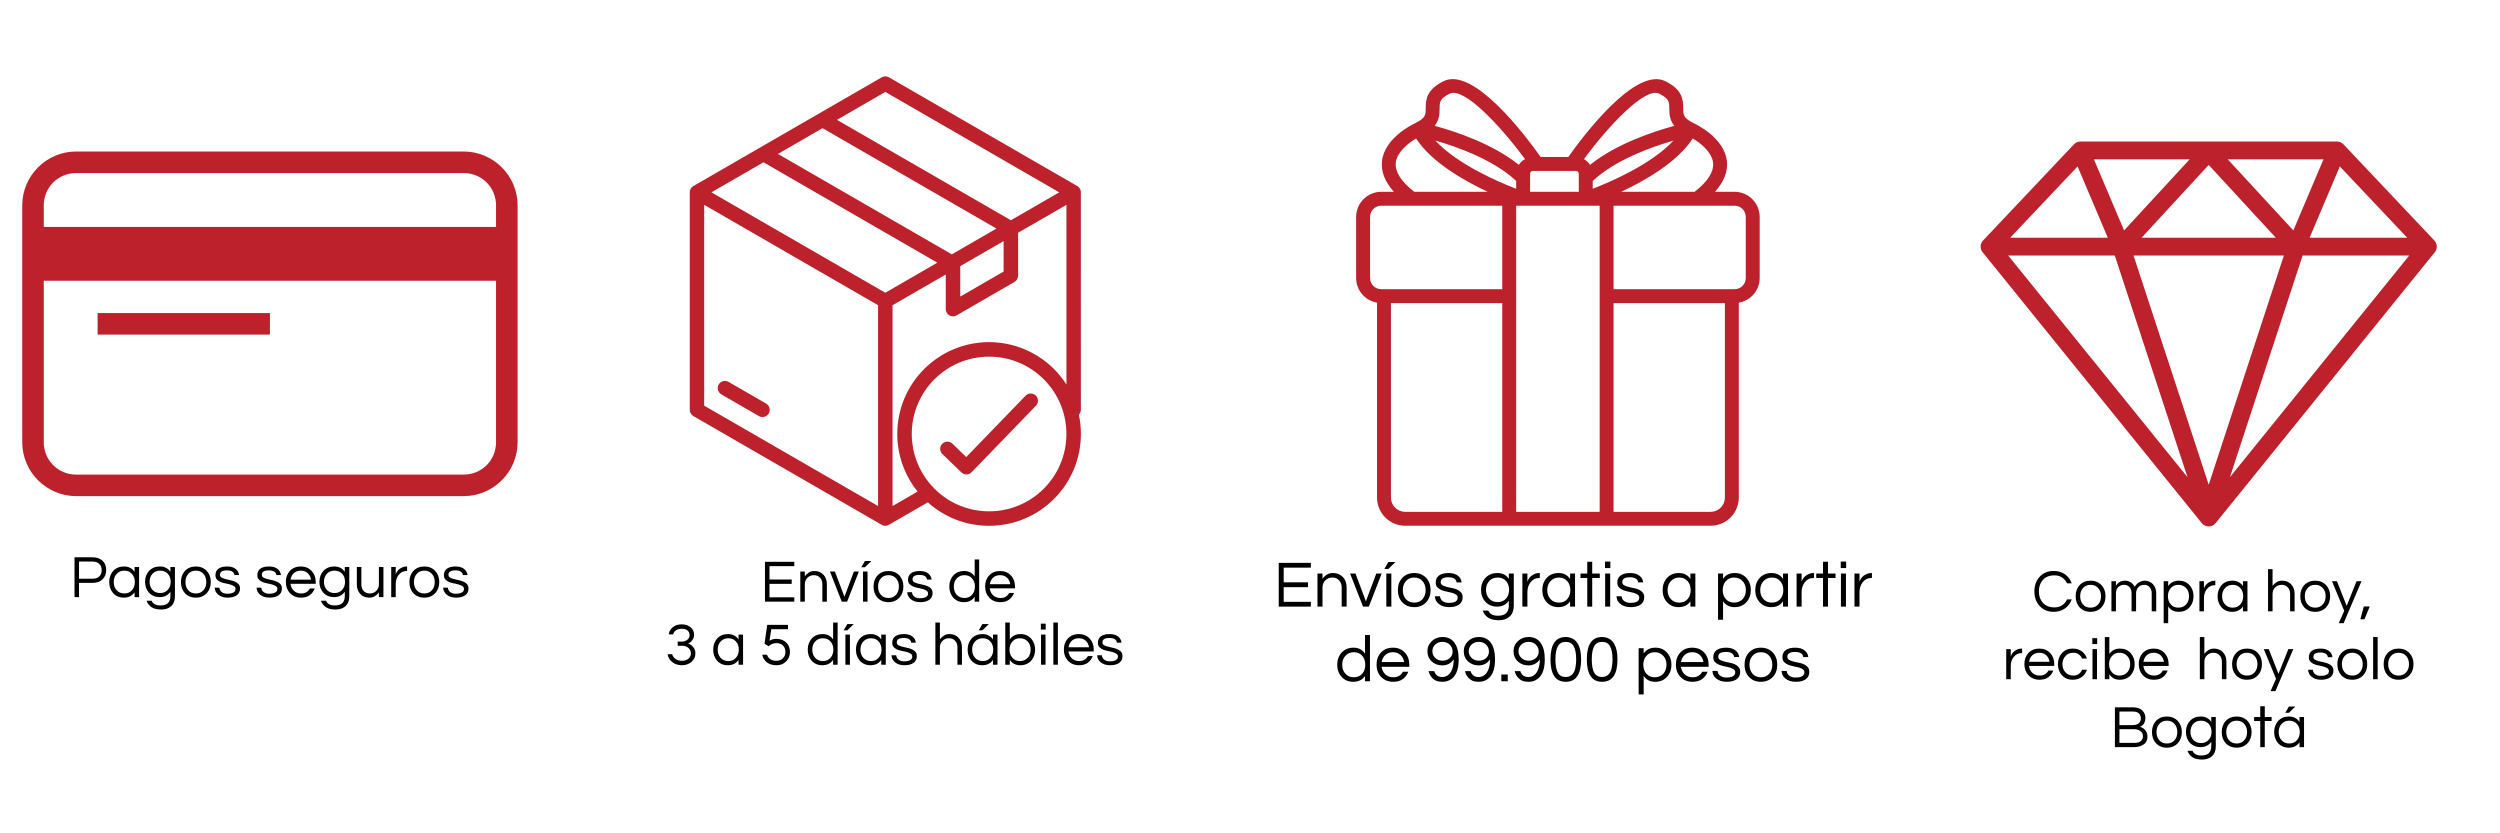 <svg version="1.2" preserveAspectRatio="xMidYMid meet" height="200" viewBox="0 0 450 150" zoomAndPan="magnify" width="600" xmlns:xlink="http://www.w3.org/1999/xlink" xmlns="http://www.w3.org/2000/svg"><defs><clipPath id="9fe46b78da"><path d="M 244.051 14 L 316.801 14 L 316.801 95 L 244.051 95 Z M 244.051 14"></path></clipPath><clipPath id="928d0af84d"><path d="M 4 27.273 L 93.211 27.273 L 93.211 89.523 L 4 89.523 Z M 4 27.273"></path></clipPath><clipPath id="b79f2a4a3b"><path d="M 124.105 13.684 L 194.605 13.684 L 194.605 94.684 L 124.105 94.684 Z M 124.105 13.684"></path></clipPath><clipPath id="8ef8ae76fa"><path d="M 356.316 25.477 L 438.816 25.477 L 438.816 95 L 356.316 95 Z M 356.316 25.477"></path></clipPath></defs><g id="9b8fa0d38f"><rect style="fill:#ffffff;fill-opacity:1;stroke:none;" height="150" y="0" width="450" x="0"></rect><rect style="fill:#ffffff;fill-opacity:1;stroke:none;" height="150" y="0" width="450" x="0"></rect><g clip-path="url(#9fe46b78da)" clip-rule="nonzero"><path d="M 312.223 34.523 L 308.703 34.523 C 310.32 32.711 311.047 30.859 310.84 28.992 C 310.367 24.816 305.367 22.402 304.789 22.137 C 302.977 21.23 302.977 20.617 302.977 19.5 C 302.977 17.77 302.73 16.098 299.777 14.621 C 294.387 11.926 284.949 24.5 282.289 28.262 L 277.32 28.262 C 274.664 24.504 265.227 11.914 259.828 14.617 C 256.875 16.094 256.629 17.77 256.629 19.496 C 256.629 20.613 256.629 21.227 254.82 22.129 C 254.305 22.367 249.234 24.785 248.758 28.992 C 248.547 30.859 249.277 32.711 250.895 34.523 L 248.625 34.523 C 246.133 34.523 244.105 36.551 244.105 39.039 L 244.105 50.043 C 244.105 52.273 245.734 54.117 247.863 54.484 L 247.863 89.562 C 247.863 92.359 250.141 94.637 252.938 94.637 L 307.91 94.637 C 310.711 94.637 312.984 92.359 312.984 89.562 L 312.984 54.484 C 315.113 54.121 316.742 52.273 316.742 50.043 L 316.742 39.043 C 316.742 36.551 314.715 34.523 312.223 34.523 Z M 308.348 29.277 C 308.531 30.902 307.406 32.668 305.035 34.523 L 291.812 34.523 C 296.25 32.445 301.969 29.133 304.703 24.922 C 306.133 25.781 308.137 27.379 308.348 29.277 Z M 272.91 33.98 C 269.641 32.719 262.301 29.555 258.363 25.301 C 262.281 26.422 268.855 28.758 272.91 32.57 Z M 275.414 31.285 C 275.414 31 275.648 30.766 275.934 30.766 L 283.664 30.766 C 283.949 30.766 284.18 31 284.18 31.285 L 284.18 34.523 L 275.414 34.523 Z M 301.223 25.309 C 297.281 29.555 289.953 32.715 286.688 33.98 L 286.688 32.582 C 290.734 28.77 297.297 26.438 301.223 25.309 Z M 298.656 16.863 C 300.469 17.77 300.469 18.383 300.469 19.5 C 300.469 20.586 300.566 21.648 301.371 22.656 C 297.711 23.645 290.988 25.848 286.211 29.672 C 285.938 29.242 285.555 28.891 285.105 28.645 C 289.504 22.676 296.141 15.594 298.656 16.863 Z M 259.133 19.496 C 259.133 18.379 259.133 17.766 260.945 16.859 C 263.477 15.59 270.102 22.672 274.5 28.641 C 274.047 28.887 273.664 29.234 273.387 29.668 C 268.613 25.844 261.895 23.641 258.234 22.652 C 259.039 21.645 259.133 20.582 259.133 19.496 Z M 251.246 29.277 C 251.461 27.375 253.465 25.781 254.895 24.922 C 257.625 29.133 263.348 32.445 267.785 34.523 L 254.562 34.523 C 252.191 32.668 251.066 30.902 251.246 29.277 Z M 246.613 50.043 L 246.613 39.043 C 246.613 37.93 247.516 37.027 248.625 37.027 L 270.406 37.027 L 270.406 52.055 L 248.625 52.055 C 247.516 52.055 246.613 51.152 246.613 50.043 Z M 250.367 89.562 L 250.367 54.562 L 270.406 54.562 L 270.406 92.133 L 252.938 92.133 C 251.52 92.133 250.367 90.98 250.367 89.562 Z M 272.91 53.309 L 272.91 37.027 L 274.16 37.027 C 274.16 37.027 274.16 37.027 274.164 37.027 C 274.164 37.027 274.164 37.027 274.168 37.027 L 285.43 37.027 C 285.43 37.027 285.434 37.027 285.434 37.027 C 285.434 37.027 285.438 37.027 285.438 37.027 L 287.938 37.027 L 287.938 92.133 L 272.91 92.133 Z M 310.48 89.562 C 310.48 90.98 309.328 92.133 307.91 92.133 L 290.441 92.133 L 290.441 54.562 L 310.48 54.562 Z M 314.238 50.043 C 314.238 51.152 313.336 52.055 312.223 52.055 L 290.441 52.055 L 290.441 37.027 L 312.223 37.027 C 313.336 37.027 314.238 37.93 314.238 39.039 Z M 314.238 50.043" style="stroke:none;fill-rule:nonzero;fill:#bd212b;fill-opacity:1;"></path></g><g clip-path="url(#928d0af84d)" clip-rule="nonzero"><path d="M 13.695 27.273 C 8.363 27.273 4.004 31.637 4.004 36.965 L 4.004 79.609 C 4.004 84.938 8.363 89.301 13.695 89.301 L 83.473 89.301 C 88.805 89.301 93.168 84.938 93.168 79.609 L 93.168 36.965 C 93.168 31.637 88.805 27.273 83.473 27.273 Z M 13.695 31.152 L 83.473 31.152 C 86.707 31.152 89.289 33.734 89.289 36.965 L 89.289 40.844 L 7.879 40.844 L 7.879 36.965 C 7.879 33.734 10.461 31.152 13.695 31.152 Z M 7.879 50.535 L 89.289 50.535 L 89.289 79.609 C 89.289 82.844 86.707 85.426 83.473 85.426 L 13.695 85.426 C 10.461 85.426 7.879 82.844 7.879 79.609 Z M 17.57 56.348 L 17.57 60.227 L 48.586 60.227 L 48.586 56.348 Z M 17.57 56.348" style="stroke:none;fill-rule:nonzero;fill:#bd212b;fill-opacity:1;"></path></g><g clip-path="url(#b79f2a4a3b)" clip-rule="nonzero"><path d="M 138.379 74.418 C 138.023 75.039 137.23 75.25 136.605 74.895 L 129.844 70.988 C 129.223 70.633 129.008 69.836 129.363 69.215 C 129.719 68.594 130.512 68.383 131.137 68.738 L 137.902 72.641 C 138.523 73 138.738 73.797 138.379 74.418 Z M 194.562 78.117 C 194.562 82.68 192.715 86.812 189.723 89.805 C 186.73 92.793 182.598 94.645 178.035 94.645 C 173.793 94.645 169.93 93.047 167.004 90.422 L 160.109 94.402 C 160.109 94.406 160.105 94.406 160.102 94.41 C 160.055 94.441 160.004 94.473 159.953 94.496 C 159.945 94.504 159.934 94.508 159.922 94.512 C 159.875 94.535 159.824 94.555 159.773 94.574 C 159.766 94.574 159.762 94.578 159.754 94.578 C 159.699 94.598 159.641 94.609 159.582 94.621 C 159.57 94.621 159.555 94.625 159.543 94.629 C 159.48 94.637 159.418 94.641 159.355 94.641 C 159.355 94.641 159.352 94.641 159.352 94.641 C 159.293 94.641 159.234 94.637 159.176 94.629 C 159.156 94.625 159.145 94.621 159.129 94.621 C 159.07 94.609 159.016 94.598 158.961 94.582 C 158.949 94.578 158.938 94.574 158.93 94.57 C 158.887 94.555 158.84 94.535 158.793 94.516 C 158.781 94.508 158.766 94.5 158.754 94.496 C 158.703 94.469 158.656 94.441 158.613 94.41 C 158.609 94.41 158.605 94.406 158.602 94.406 L 124.805 74.891 C 124.391 74.652 124.156 74.215 124.156 73.766 L 124.156 34.703 C 124.125 34.227 124.355 33.75 124.801 33.492 L 158.699 13.922 C 159.09 13.695 159.59 13.676 160.008 13.918 L 193.91 33.492 C 193.926 33.5 193.941 33.516 193.961 33.527 C 193.977 33.539 193.988 33.547 194.004 33.555 C 194.027 33.57 194.047 33.59 194.066 33.605 C 194.094 33.625 194.121 33.648 194.145 33.672 C 194.156 33.684 194.168 33.691 194.18 33.707 C 194.215 33.738 194.242 33.773 194.273 33.812 C 194.281 33.82 194.289 33.832 194.297 33.844 C 194.324 33.879 194.348 33.914 194.371 33.953 C 194.375 33.961 194.375 33.965 194.379 33.969 C 194.383 33.969 194.383 33.973 194.383 33.977 C 194.398 34.004 194.414 34.035 194.43 34.066 C 194.434 34.074 194.438 34.082 194.441 34.09 C 194.453 34.121 194.465 34.152 194.477 34.184 C 194.48 34.195 194.484 34.203 194.488 34.215 C 194.496 34.242 194.504 34.273 194.512 34.301 C 194.516 34.312 194.516 34.324 194.52 34.336 C 194.527 34.363 194.531 34.391 194.535 34.414 C 194.539 34.43 194.543 34.449 194.543 34.465 C 194.547 34.488 194.547 34.512 194.551 34.535 C 194.551 34.555 194.551 34.574 194.551 34.594 C 194.551 34.598 194.551 34.605 194.551 34.613 L 194.555 73.762 C 194.555 74.09 194.426 74.414 194.195 74.656 C 194.438 75.773 194.562 76.93 194.562 78.117 Z M 158.211 52.031 L 159.355 52.691 L 161.121 51.672 L 168.719 47.281 L 137.422 29.211 L 128.055 34.621 Z M 140.023 27.707 L 171.324 45.781 L 179.355 41.141 L 148.055 23.07 Z M 172.848 53.383 L 180.648 48.879 L 180.648 43.398 L 172.848 47.906 Z M 150.652 21.574 L 181.957 39.645 L 190.66 34.621 L 159.355 16.547 Z M 126.75 73.016 L 158.051 91.086 L 158.051 54.938 L 157.145 54.414 L 126.754 36.871 Z M 160.66 91.086 L 165.168 88.484 C 163.203 86.051 161.914 83.047 161.586 79.762 C 161.582 79.691 161.578 79.621 161.57 79.547 C 161.555 79.348 161.535 79.148 161.527 78.945 C 161.516 78.703 161.512 78.461 161.508 78.215 C 161.508 78.18 161.508 78.148 161.508 78.117 C 161.508 73.551 163.355 69.418 166.348 66.426 C 169.34 63.438 173.473 61.586 178.035 61.586 C 178.297 61.586 178.559 61.594 178.82 61.605 C 178.902 61.609 178.988 61.617 179.074 61.621 C 179.246 61.633 179.422 61.645 179.594 61.664 C 179.695 61.672 179.793 61.684 179.891 61.691 C 180.051 61.711 180.207 61.73 180.367 61.754 C 180.469 61.77 180.57 61.781 180.672 61.797 C 180.828 61.824 180.984 61.852 181.141 61.883 C 181.238 61.902 181.332 61.918 181.426 61.938 C 181.66 61.984 181.895 62.039 182.125 62.098 C 182.23 62.125 182.336 62.156 182.441 62.188 C 182.574 62.223 182.703 62.258 182.832 62.297 C 182.957 62.336 183.082 62.375 183.211 62.418 C 183.316 62.453 183.422 62.488 183.527 62.527 C 183.66 62.574 183.789 62.621 183.922 62.672 C 184.012 62.707 184.102 62.742 184.195 62.777 C 184.332 62.836 184.473 62.891 184.609 62.949 C 184.672 62.98 184.738 63.008 184.805 63.039 C 185.324 63.273 185.832 63.531 186.32 63.816 C 186.359 63.84 186.398 63.859 186.438 63.883 C 186.59 63.973 186.742 64.07 186.895 64.164 C 186.941 64.191 186.988 64.223 187.031 64.254 C 187.184 64.352 187.332 64.453 187.48 64.555 C 187.512 64.578 187.551 64.605 187.586 64.629 C 188.348 65.168 189.066 65.77 189.723 66.43 C 190.566 67.273 191.316 68.211 191.961 69.219 L 191.957 36.871 L 183.262 41.891 L 183.262 49.625 L 183.254 49.625 C 183.254 50.074 183.02 50.512 182.602 50.754 L 172.297 56.703 C 172.082 56.855 171.824 56.945 171.543 56.945 C 170.82 56.945 170.238 56.359 170.238 55.641 L 170.238 49.41 L 160.66 54.941 Z M 191.953 78.117 C 191.953 74.512 190.586 71.23 188.34 68.758 C 188.34 68.758 188.34 68.754 188.34 68.754 C 188.188 68.59 188.035 68.43 187.879 68.273 C 186.621 67.016 185.121 65.996 183.457 65.293 C 183.457 65.293 183.453 65.293 183.453 65.289 C 183.258 65.207 183.059 65.129 182.855 65.055 C 182.832 65.047 182.812 65.039 182.789 65.031 C 182.602 64.961 182.41 64.895 182.215 64.836 C 182.195 64.828 182.18 64.824 182.156 64.816 C 181.734 64.688 181.297 64.574 180.855 64.484 C 180.832 64.48 180.809 64.477 180.785 64.469 C 180.602 64.434 180.414 64.398 180.227 64.371 C 180.164 64.359 180.105 64.352 180.043 64.344 C 179.887 64.32 179.734 64.301 179.578 64.285 C 179.508 64.277 179.438 64.27 179.367 64.262 C 179.207 64.25 179.051 64.238 178.895 64.227 C 178.832 64.223 178.766 64.219 178.703 64.215 C 178.484 64.203 178.262 64.199 178.039 64.199 C 174.191 64.199 170.715 65.758 168.195 68.277 C 166.934 69.535 165.914 71.035 165.211 72.703 C 164.508 74.367 164.117 76.199 164.117 78.121 C 164.117 78.133 164.117 78.148 164.117 78.164 C 164.117 78.387 164.125 78.609 164.137 78.832 C 164.137 78.863 164.141 78.891 164.141 78.922 C 164.152 79.129 164.168 79.336 164.188 79.543 C 164.188 79.547 164.188 79.547 164.191 79.551 C 164.523 82.82 165.992 85.758 168.195 87.961 C 170.711 90.48 174.191 92.039 178.039 92.039 C 181.883 92.039 185.359 90.48 187.883 87.961 C 190.395 85.438 191.953 81.957 191.953 78.117 Z M 184.605 71.227 L 173.922 82.27 L 171.43 79.859 C 170.918 79.359 170.094 79.375 169.598 79.891 C 169.098 80.402 169.113 81.227 169.625 81.723 L 173.051 85.035 C 173.562 85.535 174.387 85.52 174.887 85.008 L 186.473 73.027 C 186.969 72.516 186.953 71.691 186.441 71.195 C 185.926 70.695 185.105 70.711 184.605 71.227 Z M 184.605 71.227" style="stroke:none;fill-rule:nonzero;fill:#bd212b;fill-opacity:1;"></path></g><g clip-path="url(#8ef8ae76fa)" clip-rule="nonzero"><path d="M 438.184 43.289 L 421.816 25.973 C 421.512 25.652 421.09 25.473 420.648 25.473 L 374.48 25.473 C 374.043 25.473 373.621 25.652 373.316 25.973 L 356.949 43.289 C 356.398 43.875 356.363 44.777 356.867 45.402 L 396.32 94.164 C 396.625 94.543 397.082 94.762 397.566 94.762 C 398.051 94.762 398.508 94.543 398.812 94.164 L 438.262 45.402 C 438.77 44.777 438.734 43.875 438.184 43.289 Z M 373.965 29.961 L 379.402 42.789 L 361.836 42.789 Z M 411.094 45.996 L 397.566 87.25 L 384.039 45.996 Z M 385.484 42.789 L 397.566 29.691 L 409.645 42.789 Z M 400.996 28.68 L 418.227 28.68 L 412.801 41.477 Z M 382.332 41.477 L 376.902 28.68 L 394.137 28.68 Z M 380.66 45.996 L 393.742 85.879 L 361.477 45.996 Z M 414.469 45.996 L 433.656 45.996 L 401.391 85.879 Z M 415.73 42.789 L 421.168 29.961 L 433.293 42.789 Z M 415.73 42.789" style="stroke:none;fill-rule:nonzero;fill:#bd212b;fill-opacity:1;"></path></g><g style="fill:#000000;fill-opacity:1;"><g transform="translate(12.537, 107.481)"><path d="M 1.688 0 L 0.875 0 L 0.875 -7.172 L 4.109 -7.172 C 4.867 -7.172 5.473 -6.961 5.922 -6.547 C 6.359 -6.129 6.578 -5.57 6.578 -4.875 C 6.578 -4.164 6.352 -3.602 5.906 -3.188 C 5.469 -2.77 4.867 -2.562 4.109 -2.562 L 1.688 -2.562 Z M 1.688 -6.406 L 1.688 -3.312 L 4.062 -3.312 C 4.625 -3.312 5.047 -3.445 5.328 -3.719 C 5.617 -4 5.766 -4.379 5.766 -4.859 C 5.766 -5.336 5.617 -5.711 5.328 -5.984 C 5.047 -6.266 4.625 -6.406 4.062 -6.406 Z M 1.688 -6.406" style="stroke:none"></path></g></g><g style="fill:#000000;fill-opacity:1;"><g transform="translate(19.285, 107.481)"><path d="M 4.938 -0.875 C 4.5 -0.227 3.852 0.094 3 0.094 C 2.219 0.094 1.578 -0.176 1.078 -0.719 C 0.609 -1.258 0.375 -1.926 0.375 -2.719 C 0.375 -3.5 0.609 -4.16 1.078 -4.703 C 1.578 -5.242 2.234 -5.516 3.047 -5.516 C 3.859 -5.516 4.488 -5.191 4.938 -4.547 L 4.938 -5.422 L 5.75 -5.422 L 5.75 0 L 4.938 0 Z M 3.094 -0.656 C 3.688 -0.656 4.148 -0.859 4.484 -1.266 C 4.816 -1.641 4.984 -2.125 4.984 -2.719 C 4.984 -3.301 4.816 -3.781 4.484 -4.156 C 4.148 -4.562 3.688 -4.766 3.094 -4.766 C 2.52 -4.766 2.051 -4.562 1.688 -4.156 C 1.352 -3.781 1.188 -3.301 1.188 -2.719 C 1.188 -2.125 1.352 -1.641 1.688 -1.266 C 2.051 -0.859 2.52 -0.656 3.094 -0.656 Z M 3.094 -0.656" style="stroke:none"></path></g></g><g style="fill:#000000;fill-opacity:1;"><g transform="translate(25.739, 107.481)"><path d="M 4.938 -4.547 L 4.938 -5.422 L 5.75 -5.422 L 5.75 -0.156 C 5.75 0.625 5.523 1.219 5.078 1.625 C 4.629 2.031 4.031 2.234 3.281 2.234 C 2.531 2.234 1.941 2.086 1.516 1.797 C 1.098 1.504 0.812 1.125 0.656 0.656 L 1.562 0.656 C 1.789 1.219 2.316 1.5 3.141 1.5 C 3.773 1.5 4.234 1.352 4.516 1.062 C 4.797 0.77 4.938 0.344 4.938 -0.219 L 4.938 -0.969 C 4.488 -0.32 3.844 0 3 0 C 2.219 0 1.578 -0.266 1.078 -0.797 C 0.609 -1.316 0.375 -1.969 0.375 -2.75 C 0.375 -3.531 0.609 -4.18 1.078 -4.703 C 1.578 -5.242 2.234 -5.516 3.047 -5.516 C 3.867 -5.516 4.5 -5.191 4.938 -4.547 Z M 3.094 -0.734 C 3.395 -0.734 3.66 -0.785 3.891 -0.891 C 4.117 -0.992 4.316 -1.141 4.484 -1.328 C 4.816 -1.703 4.984 -2.176 4.984 -2.75 C 4.984 -3.332 4.816 -3.812 4.484 -4.188 C 4.129 -4.57 3.664 -4.766 3.094 -4.766 C 2.508 -4.766 2.039 -4.57 1.688 -4.188 C 1.352 -3.801 1.188 -3.32 1.188 -2.75 C 1.188 -2.176 1.352 -1.703 1.688 -1.328 C 2.039 -0.93 2.508 -0.734 3.094 -0.734 Z M 3.094 -0.734" style="stroke:none"></path></g></g><g style="fill:#000000;fill-opacity:1;"><g transform="translate(32.194, 107.481)"><path d="M 3.062 -5.516 C 3.863 -5.516 4.52 -5.242 5.031 -4.703 C 5.508 -4.18 5.75 -3.52 5.75 -2.719 C 5.75 -1.906 5.508 -1.238 5.031 -0.719 C 4.52 -0.176 3.863 0.094 3.062 0.094 C 2.25 0.094 1.586 -0.176 1.078 -0.719 C 0.609 -1.238 0.375 -1.906 0.375 -2.719 C 0.375 -3.52 0.609 -4.18 1.078 -4.703 C 1.586 -5.242 2.25 -5.516 3.062 -5.516 Z M 3.062 -0.656 C 3.645 -0.656 4.109 -0.859 4.453 -1.266 C 4.773 -1.641 4.938 -2.125 4.938 -2.719 C 4.938 -3.301 4.773 -3.781 4.453 -4.156 C 4.109 -4.562 3.645 -4.766 3.062 -4.766 C 2.469 -4.766 2.004 -4.562 1.672 -4.156 C 1.348 -3.781 1.188 -3.301 1.188 -2.719 C 1.188 -2.125 1.348 -1.641 1.672 -1.266 C 2.004 -0.859 2.469 -0.656 3.062 -0.656 Z M 3.062 -0.656" style="stroke:none"></path></g></g><g style="fill:#000000;fill-opacity:1;"><g transform="translate(38.312, 107.481)"><path d="M 3.891 -3.969 C 3.816 -4.531 3.363 -4.812 2.531 -4.812 C 1.695 -4.812 1.281 -4.551 1.281 -4.031 C 1.281 -3.812 1.367 -3.645 1.547 -3.531 C 1.723 -3.426 1.941 -3.336 2.203 -3.266 C 2.473 -3.191 2.766 -3.125 3.078 -3.062 C 3.398 -3 3.691 -2.91 3.953 -2.797 C 4.223 -2.691 4.445 -2.539 4.625 -2.344 C 4.801 -2.145 4.891 -1.879 4.891 -1.547 C 4.891 -1.016 4.691 -0.609 4.297 -0.328 C 3.898 -0.047 3.359 0.094 2.672 0.094 C 1.953 0.094 1.379 -0.086 0.953 -0.453 C 0.566 -0.773 0.359 -1.191 0.328 -1.703 L 1.172 -1.703 C 1.223 -1.203 1.504 -0.863 2.016 -0.688 C 2.203 -0.633 2.391 -0.609 2.578 -0.609 C 2.766 -0.609 2.938 -0.617 3.094 -0.641 C 3.25 -0.66 3.406 -0.703 3.562 -0.766 C 3.906 -0.898 4.078 -1.133 4.078 -1.469 C 4.078 -1.688 3.988 -1.852 3.812 -1.969 C 3.633 -2.094 3.41 -2.191 3.141 -2.266 C 2.879 -2.348 2.586 -2.414 2.266 -2.469 C 1.953 -2.531 1.66 -2.613 1.391 -2.719 C 1.129 -2.832 0.91 -2.984 0.734 -3.172 C 0.555 -3.359 0.469 -3.617 0.469 -3.953 C 0.469 -4.453 0.645 -4.836 1 -5.109 C 1.363 -5.379 1.895 -5.516 2.594 -5.516 C 3.258 -5.516 3.781 -5.352 4.156 -5.031 C 4.477 -4.758 4.664 -4.406 4.719 -3.969 Z M 3.891 -3.969" style="stroke:none"></path></g></g><g style="fill:#000000;fill-opacity:1;"><g transform="translate(43.541, 107.481)"><path d="" style="stroke:none"></path></g></g><g style="fill:#000000;fill-opacity:1;"><g transform="translate(45.851, 107.481)"><path d="M 3.891 -3.969 C 3.816 -4.531 3.363 -4.812 2.531 -4.812 C 1.695 -4.812 1.281 -4.551 1.281 -4.031 C 1.281 -3.812 1.367 -3.645 1.547 -3.531 C 1.723 -3.426 1.941 -3.336 2.203 -3.266 C 2.473 -3.191 2.766 -3.125 3.078 -3.062 C 3.398 -3 3.691 -2.91 3.953 -2.797 C 4.223 -2.691 4.445 -2.539 4.625 -2.344 C 4.801 -2.145 4.891 -1.879 4.891 -1.547 C 4.891 -1.016 4.691 -0.609 4.297 -0.328 C 3.898 -0.047 3.359 0.094 2.672 0.094 C 1.953 0.094 1.379 -0.086 0.953 -0.453 C 0.566 -0.773 0.359 -1.191 0.328 -1.703 L 1.172 -1.703 C 1.223 -1.203 1.504 -0.863 2.016 -0.688 C 2.203 -0.633 2.391 -0.609 2.578 -0.609 C 2.766 -0.609 2.938 -0.617 3.094 -0.641 C 3.25 -0.66 3.406 -0.703 3.562 -0.766 C 3.906 -0.898 4.078 -1.133 4.078 -1.469 C 4.078 -1.688 3.988 -1.852 3.812 -1.969 C 3.633 -2.094 3.41 -2.191 3.141 -2.266 C 2.879 -2.348 2.586 -2.414 2.266 -2.469 C 1.953 -2.531 1.66 -2.613 1.391 -2.719 C 1.129 -2.832 0.91 -2.984 0.734 -3.172 C 0.555 -3.359 0.469 -3.617 0.469 -3.953 C 0.469 -4.453 0.645 -4.836 1 -5.109 C 1.363 -5.379 1.895 -5.516 2.594 -5.516 C 3.258 -5.516 3.781 -5.352 4.156 -5.031 C 4.477 -4.758 4.664 -4.406 4.719 -3.969 Z M 3.891 -3.969" style="stroke:none"></path></g></g><g style="fill:#000000;fill-opacity:1;"><g transform="translate(51.08, 107.481)"><path d="M 3.125 -0.656 C 3.852 -0.656 4.379 -0.957 4.703 -1.562 L 5.578 -1.562 C 5.391 -1.07 5.094 -0.672 4.688 -0.359 C 4.281 -0.055 3.754 0.094 3.109 0.094 C 2.297 0.094 1.629 -0.176 1.109 -0.719 C 0.617 -1.25 0.375 -1.914 0.375 -2.719 C 0.375 -3.52 0.609 -4.18 1.078 -4.703 C 1.586 -5.242 2.25 -5.516 3.062 -5.516 C 3.863 -5.516 4.52 -5.242 5.031 -4.703 C 5.508 -4.18 5.75 -3.52 5.75 -2.719 L 5.75 -2.391 L 1.203 -2.391 C 1.266 -1.891 1.461 -1.477 1.797 -1.156 C 2.148 -0.82 2.594 -0.656 3.125 -0.656 Z M 3.062 -4.766 C 2.562 -4.766 2.141 -4.613 1.797 -4.312 C 1.484 -4.008 1.289 -3.617 1.219 -3.141 L 4.906 -3.141 C 4.832 -3.617 4.633 -4.008 4.312 -4.312 C 3.977 -4.613 3.562 -4.766 3.062 -4.766 Z M 3.062 -4.766" style="stroke:none"></path></g></g><g style="fill:#000000;fill-opacity:1;"><g transform="translate(57.122, 107.481)"><path d="M 4.938 -4.547 L 4.938 -5.422 L 5.75 -5.422 L 5.75 -0.156 C 5.75 0.625 5.523 1.219 5.078 1.625 C 4.629 2.031 4.031 2.234 3.281 2.234 C 2.531 2.234 1.941 2.086 1.516 1.797 C 1.098 1.504 0.812 1.125 0.656 0.656 L 1.562 0.656 C 1.789 1.219 2.316 1.5 3.141 1.5 C 3.773 1.5 4.234 1.352 4.516 1.062 C 4.797 0.77 4.938 0.344 4.938 -0.219 L 4.938 -0.969 C 4.488 -0.32 3.844 0 3 0 C 2.219 0 1.578 -0.266 1.078 -0.797 C 0.609 -1.316 0.375 -1.969 0.375 -2.75 C 0.375 -3.531 0.609 -4.18 1.078 -4.703 C 1.578 -5.242 2.234 -5.516 3.047 -5.516 C 3.867 -5.516 4.5 -5.191 4.938 -4.547 Z M 3.094 -0.734 C 3.395 -0.734 3.66 -0.785 3.891 -0.891 C 4.117 -0.992 4.316 -1.141 4.484 -1.328 C 4.816 -1.703 4.984 -2.176 4.984 -2.75 C 4.984 -3.332 4.816 -3.812 4.484 -4.188 C 4.129 -4.57 3.664 -4.766 3.094 -4.766 C 2.508 -4.766 2.039 -4.57 1.688 -4.188 C 1.352 -3.801 1.188 -3.32 1.188 -2.75 C 1.188 -2.176 1.352 -1.703 1.688 -1.328 C 2.039 -0.93 2.508 -0.734 3.094 -0.734 Z M 3.094 -0.734" style="stroke:none"></path></g></g><g style="fill:#000000;fill-opacity:1;"><g transform="translate(63.577, 107.481)"><path d="M 4.625 0 L 4.625 -0.844 C 4.426 -0.582 4.188 -0.359 3.906 -0.172 C 3.625 0.004 3.301 0.094 2.938 0.094 C 2.57 0.094 2.258 0.039 2 -0.062 C 1.738 -0.164 1.516 -0.316 1.328 -0.516 C 0.879 -0.961 0.656 -1.547 0.656 -2.266 L 0.656 -5.422 L 1.469 -5.422 L 1.469 -2.281 C 1.469 -1.789 1.609 -1.395 1.891 -1.094 C 2.172 -0.801 2.535 -0.656 2.984 -0.656 C 3.441 -0.656 3.828 -0.805 4.141 -1.109 C 4.461 -1.422 4.625 -1.816 4.625 -2.297 L 4.625 -5.422 L 5.438 -5.422 L 5.438 0 Z M 4.625 0" style="stroke:none"></path></g></g><g style="fill:#000000;fill-opacity:1;"><g transform="translate(69.717, 107.481)"><path d="M 3.562 -5.516 L 3.562 -4.703 L 3.469 -4.703 C 2.883 -4.703 2.406 -4.461 2.031 -3.984 C 1.688 -3.535 1.516 -3.004 1.516 -2.391 L 1.516 0 L 0.703 0 L 0.703 -5.422 L 1.516 -5.422 L 1.516 -4.094 C 1.691 -4.656 2.066 -5.066 2.641 -5.328 C 2.879 -5.453 3.172 -5.516 3.516 -5.516 Z M 3.562 -5.516" style="stroke:none"></path></g></g><g style="fill:#000000;fill-opacity:1;"><g transform="translate(73.318, 107.481)"><path d="M 3.062 -5.516 C 3.863 -5.516 4.52 -5.242 5.031 -4.703 C 5.508 -4.18 5.75 -3.52 5.75 -2.719 C 5.75 -1.906 5.508 -1.238 5.031 -0.719 C 4.52 -0.176 3.863 0.094 3.062 0.094 C 2.25 0.094 1.586 -0.176 1.078 -0.719 C 0.609 -1.238 0.375 -1.906 0.375 -2.719 C 0.375 -3.52 0.609 -4.18 1.078 -4.703 C 1.586 -5.242 2.25 -5.516 3.062 -5.516 Z M 3.062 -0.656 C 3.645 -0.656 4.109 -0.859 4.453 -1.266 C 4.773 -1.641 4.938 -2.125 4.938 -2.719 C 4.938 -3.301 4.773 -3.781 4.453 -4.156 C 4.109 -4.562 3.645 -4.766 3.062 -4.766 C 2.469 -4.766 2.004 -4.562 1.672 -4.156 C 1.348 -3.781 1.188 -3.301 1.188 -2.719 C 1.188 -2.125 1.348 -1.641 1.672 -1.266 C 2.004 -0.859 2.469 -0.656 3.062 -0.656 Z M 3.062 -0.656" style="stroke:none"></path></g></g><g style="fill:#000000;fill-opacity:1;"><g transform="translate(79.436, 107.481)"><path d="M 3.891 -3.969 C 3.816 -4.531 3.363 -4.812 2.531 -4.812 C 1.695 -4.812 1.281 -4.551 1.281 -4.031 C 1.281 -3.812 1.367 -3.645 1.547 -3.531 C 1.723 -3.426 1.941 -3.336 2.203 -3.266 C 2.473 -3.191 2.766 -3.125 3.078 -3.062 C 3.398 -3 3.691 -2.91 3.953 -2.797 C 4.223 -2.691 4.445 -2.539 4.625 -2.344 C 4.801 -2.145 4.891 -1.879 4.891 -1.547 C 4.891 -1.016 4.691 -0.609 4.297 -0.328 C 3.898 -0.047 3.359 0.094 2.672 0.094 C 1.953 0.094 1.379 -0.086 0.953 -0.453 C 0.566 -0.773 0.359 -1.191 0.328 -1.703 L 1.172 -1.703 C 1.223 -1.203 1.504 -0.863 2.016 -0.688 C 2.203 -0.633 2.391 -0.609 2.578 -0.609 C 2.766 -0.609 2.938 -0.617 3.094 -0.641 C 3.25 -0.66 3.406 -0.703 3.562 -0.766 C 3.906 -0.898 4.078 -1.133 4.078 -1.469 C 4.078 -1.688 3.988 -1.852 3.812 -1.969 C 3.633 -2.094 3.41 -2.191 3.141 -2.266 C 2.879 -2.348 2.586 -2.414 2.266 -2.469 C 1.953 -2.531 1.66 -2.613 1.391 -2.719 C 1.129 -2.832 0.91 -2.984 0.734 -3.172 C 0.555 -3.359 0.469 -3.617 0.469 -3.953 C 0.469 -4.453 0.645 -4.836 1 -5.109 C 1.363 -5.379 1.895 -5.516 2.594 -5.516 C 3.258 -5.516 3.781 -5.352 4.156 -5.031 C 4.477 -4.758 4.664 -4.406 4.719 -3.969 Z M 3.891 -3.969" style="stroke:none"></path></g></g><g style="fill:#000000;fill-opacity:1;"><g transform="translate(136.819, 108.296)"><path d="M 1.688 -6.391 L 1.688 -3.984 L 5.688 -3.984 L 5.688 -3.203 L 1.688 -3.203 L 1.688 -0.781 L 6.156 -0.781 L 6.156 0 L 0.875 0 L 0.875 -7.172 L 6.156 -7.172 L 6.156 -6.391 Z M 1.688 -6.391" style="stroke:none"></path></g></g><g style="fill:#000000;fill-opacity:1;"><g transform="translate(143.352, 108.296)"><path d="M 1.516 -5.422 L 1.516 -4.578 C 1.711 -4.836 1.953 -5.055 2.234 -5.234 C 2.516 -5.422 2.832 -5.516 3.188 -5.516 C 3.551 -5.516 3.863 -5.461 4.125 -5.359 C 4.383 -5.254 4.613 -5.102 4.812 -4.906 C 5.258 -4.457 5.484 -3.875 5.484 -3.156 L 5.484 0 L 4.672 0 L 4.672 -3.141 C 4.672 -3.629 4.531 -4.02 4.25 -4.312 C 3.969 -4.613 3.602 -4.766 3.156 -4.766 C 2.695 -4.766 2.312 -4.613 2 -4.312 C 1.676 -4 1.516 -3.602 1.516 -3.125 L 1.516 0 L 0.703 0 L 0.703 -5.422 Z M 1.516 -5.422" style="stroke:none"></path></g></g><g style="fill:#000000;fill-opacity:1;"><g transform="translate(149.343, 108.296)"><path d="M 5.25 -5.422 L 3.141 0 L 2.172 0 L 0.047 -5.422 L 0.938 -5.422 L 2.656 -0.875 L 4.359 -5.422 Z M 5.25 -5.422" style="stroke:none"></path></g></g><g style="fill:#000000;fill-opacity:1;"><g transform="translate(154.641, 108.296)"><path d="M 0.703 -5.422 L 1.516 -5.422 L 1.516 0 L 0.703 0 Z M 1.047 -7.312 L 2.203 -7.312 L 1.047 -6.188 L 0.391 -6.188 Z M 1.047 -7.312" style="stroke:none"></path></g></g><g style="fill:#000000;fill-opacity:1;"><g transform="translate(156.862, 108.296)"><path d="M 3.062 -5.516 C 3.863 -5.516 4.52 -5.242 5.031 -4.703 C 5.508 -4.18 5.75 -3.52 5.75 -2.719 C 5.75 -1.906 5.508 -1.238 5.031 -0.719 C 4.52 -0.176 3.863 0.094 3.062 0.094 C 2.25 0.094 1.586 -0.176 1.078 -0.719 C 0.609 -1.238 0.375 -1.906 0.375 -2.719 C 0.375 -3.52 0.609 -4.18 1.078 -4.703 C 1.586 -5.242 2.25 -5.516 3.062 -5.516 Z M 3.062 -0.656 C 3.645 -0.656 4.109 -0.859 4.453 -1.266 C 4.773 -1.641 4.938 -2.125 4.938 -2.719 C 4.938 -3.301 4.773 -3.781 4.453 -4.156 C 4.109 -4.562 3.645 -4.766 3.062 -4.766 C 2.469 -4.766 2.004 -4.562 1.672 -4.156 C 1.348 -3.781 1.188 -3.301 1.188 -2.719 C 1.188 -2.125 1.348 -1.641 1.672 -1.266 C 2.004 -0.859 2.469 -0.656 3.062 -0.656 Z M 3.062 -0.656" style="stroke:none"></path></g></g><g style="fill:#000000;fill-opacity:1;"><g transform="translate(162.973, 108.296)"><path d="M 3.891 -3.969 C 3.816 -4.531 3.363 -4.812 2.531 -4.812 C 1.695 -4.812 1.281 -4.551 1.281 -4.031 C 1.281 -3.812 1.367 -3.645 1.547 -3.531 C 1.723 -3.426 1.941 -3.336 2.203 -3.266 C 2.473 -3.191 2.766 -3.125 3.078 -3.062 C 3.398 -3 3.691 -2.91 3.953 -2.797 C 4.223 -2.691 4.445 -2.539 4.625 -2.344 C 4.801 -2.145 4.891 -1.879 4.891 -1.547 C 4.891 -1.016 4.691 -0.609 4.297 -0.328 C 3.898 -0.047 3.359 0.094 2.672 0.094 C 1.953 0.094 1.379 -0.086 0.953 -0.453 C 0.566 -0.773 0.359 -1.191 0.328 -1.703 L 1.172 -1.703 C 1.223 -1.203 1.504 -0.863 2.016 -0.688 C 2.203 -0.633 2.391 -0.609 2.578 -0.609 C 2.766 -0.609 2.938 -0.617 3.094 -0.641 C 3.25 -0.66 3.406 -0.703 3.562 -0.766 C 3.906 -0.898 4.078 -1.133 4.078 -1.469 C 4.078 -1.688 3.988 -1.852 3.812 -1.969 C 3.633 -2.094 3.41 -2.191 3.141 -2.266 C 2.879 -2.348 2.586 -2.414 2.266 -2.469 C 1.953 -2.531 1.66 -2.613 1.391 -2.719 C 1.129 -2.832 0.91 -2.984 0.734 -3.172 C 0.555 -3.359 0.469 -3.617 0.469 -3.953 C 0.469 -4.453 0.645 -4.836 1 -5.109 C 1.363 -5.379 1.895 -5.516 2.594 -5.516 C 3.258 -5.516 3.781 -5.352 4.156 -5.031 C 4.477 -4.758 4.664 -4.406 4.719 -3.969 Z M 3.891 -3.969" style="stroke:none"></path></g></g><g style="fill:#000000;fill-opacity:1;"><g transform="translate(168.195, 108.296)"><path d="" style="stroke:none"></path></g></g><g style="fill:#000000;fill-opacity:1;"><g transform="translate(170.502, 108.296)"><path d="M 4.938 -0.875 C 4.5 -0.227 3.852 0.094 3 0.094 C 2.219 0.094 1.578 -0.176 1.078 -0.719 C 0.609 -1.258 0.375 -1.926 0.375 -2.719 C 0.375 -3.5 0.609 -4.16 1.078 -4.703 C 1.578 -5.242 2.234 -5.516 3.047 -5.516 C 3.859 -5.516 4.488 -5.191 4.938 -4.547 L 4.938 -7.594 L 5.75 -7.594 L 5.75 0 L 4.938 0 Z M 3.094 -0.656 C 3.688 -0.656 4.148 -0.859 4.484 -1.266 C 4.816 -1.641 4.984 -2.125 4.984 -2.719 C 4.984 -3.301 4.816 -3.781 4.484 -4.156 C 4.148 -4.562 3.688 -4.766 3.094 -4.766 C 2.52 -4.766 2.051 -4.562 1.688 -4.156 C 1.352 -3.781 1.188 -3.301 1.188 -2.719 C 1.188 -2.125 1.352 -1.641 1.688 -1.266 C 2.051 -0.859 2.52 -0.656 3.094 -0.656 Z M 3.094 -0.656" style="stroke:none"></path></g></g><g style="fill:#000000;fill-opacity:1;"><g transform="translate(176.949, 108.296)"><path d="M 3.125 -0.656 C 3.852 -0.656 4.379 -0.957 4.703 -1.562 L 5.578 -1.562 C 5.391 -1.07 5.094 -0.672 4.688 -0.359 C 4.281 -0.055 3.754 0.094 3.109 0.094 C 2.297 0.094 1.629 -0.176 1.109 -0.719 C 0.617 -1.25 0.375 -1.914 0.375 -2.719 C 0.375 -3.52 0.609 -4.18 1.078 -4.703 C 1.586 -5.242 2.25 -5.516 3.062 -5.516 C 3.863 -5.516 4.52 -5.242 5.031 -4.703 C 5.508 -4.18 5.75 -3.52 5.75 -2.719 L 5.75 -2.391 L 1.203 -2.391 C 1.266 -1.891 1.461 -1.477 1.797 -1.156 C 2.148 -0.82 2.594 -0.656 3.125 -0.656 Z M 3.062 -4.766 C 2.562 -4.766 2.141 -4.613 1.797 -4.312 C 1.484 -4.008 1.289 -3.617 1.219 -3.141 L 4.906 -3.141 C 4.832 -3.617 4.633 -4.008 4.312 -4.312 C 3.977 -4.613 3.562 -4.766 3.062 -4.766 Z M 3.062 -4.766" style="stroke:none"></path></g></g><g style="fill:#000000;fill-opacity:1;"><g transform="translate(182.994, 108.296)"><path d="" style="stroke:none"></path></g></g><g style="fill:#000000;fill-opacity:1;"><g transform="translate(119.735, 119.649)"><path d="M 4.125 -3.828 C 4.539 -3.672 4.863 -3.43 5.094 -3.109 C 5.32 -2.797 5.438 -2.461 5.438 -2.109 C 5.438 -1.754 5.375 -1.445 5.25 -1.188 C 5.125 -0.926 4.953 -0.703 4.734 -0.516 C 4.266 -0.109 3.688 0.094 3 0.094 C 2.32 0.094 1.742 -0.098 1.266 -0.484 C 0.773 -0.879 0.5 -1.348 0.438 -1.891 L 1.266 -1.891 C 1.328 -1.566 1.52 -1.285 1.844 -1.047 C 2.176 -0.816 2.562 -0.703 3 -0.703 C 3.5 -0.703 3.898 -0.832 4.203 -1.094 C 4.484 -1.344 4.625 -1.656 4.625 -2.031 C 4.625 -2.414 4.484 -2.738 4.203 -3 C 3.891 -3.27 3.516 -3.406 3.078 -3.406 L 2.25 -3.406 L 2.25 -4.156 L 2.984 -4.156 C 3.359 -4.156 3.688 -4.266 3.969 -4.484 C 4.25 -4.691 4.391 -4.969 4.391 -5.312 C 4.391 -5.664 4.27 -5.945 4.031 -6.156 C 3.789 -6.363 3.441 -6.469 2.984 -6.469 C 2.523 -6.469 2.16 -6.363 1.891 -6.156 C 1.629 -5.957 1.477 -5.723 1.438 -5.453 L 0.641 -5.453 C 0.691 -5.93 0.91 -6.344 1.297 -6.688 C 1.734 -7.07 2.281 -7.266 2.938 -7.266 C 3.633 -7.266 4.188 -7.082 4.594 -6.719 C 5 -6.375 5.203 -5.922 5.203 -5.359 C 5.203 -5.023 5.082 -4.695 4.844 -4.375 C 4.625 -4.082 4.383 -3.898 4.125 -3.828 Z M 4.125 -3.828" style="stroke:none"></path></g></g><g style="fill:#000000;fill-opacity:1;"><g transform="translate(125.694, 119.649)"><path d="" style="stroke:none"></path></g></g><g style="fill:#000000;fill-opacity:1;"><g transform="translate(128.001, 119.649)"><path d="M 4.938 -0.875 C 4.5 -0.227 3.852 0.094 3 0.094 C 2.219 0.094 1.578 -0.176 1.078 -0.719 C 0.609 -1.258 0.375 -1.926 0.375 -2.719 C 0.375 -3.5 0.609 -4.16 1.078 -4.703 C 1.578 -5.242 2.234 -5.516 3.047 -5.516 C 3.859 -5.516 4.488 -5.191 4.938 -4.547 L 4.938 -5.422 L 5.75 -5.422 L 5.75 0 L 4.938 0 Z M 3.094 -0.656 C 3.688 -0.656 4.148 -0.859 4.484 -1.266 C 4.816 -1.641 4.984 -2.125 4.984 -2.719 C 4.984 -3.301 4.816 -3.781 4.484 -4.156 C 4.148 -4.562 3.688 -4.766 3.094 -4.766 C 2.52 -4.766 2.051 -4.562 1.688 -4.156 C 1.352 -3.781 1.188 -3.301 1.188 -2.719 C 1.188 -2.125 1.352 -1.641 1.688 -1.266 C 2.051 -0.859 2.52 -0.656 3.094 -0.656 Z M 3.094 -0.656" style="stroke:none"></path></g></g><g style="fill:#000000;fill-opacity:1;"><g transform="translate(134.448, 119.649)"><path d="" style="stroke:none"></path></g></g><g style="fill:#000000;fill-opacity:1;"><g transform="translate(136.756, 119.649)"><path d="M 1.75 -4.312 C 2.125 -4.539 2.52 -4.656 2.938 -4.656 C 3.352 -4.656 3.707 -4.598 4 -4.484 C 4.301 -4.367 4.555 -4.203 4.766 -3.984 C 5.211 -3.555 5.438 -2.992 5.438 -2.297 C 5.438 -1.629 5.207 -1.062 4.75 -0.594 C 4.289 -0.133 3.719 0.094 3.031 0.094 C 2.207 0.094 1.566 -0.129 1.109 -0.578 C 0.766 -0.91 0.547 -1.316 0.453 -1.797 L 1.297 -1.797 C 1.461 -1.305 1.801 -0.973 2.312 -0.797 C 2.508 -0.734 2.734 -0.703 2.984 -0.703 C 3.242 -0.703 3.473 -0.742 3.672 -0.828 C 3.867 -0.91 4.039 -1.023 4.188 -1.172 C 4.477 -1.484 4.625 -1.859 4.625 -2.297 C 4.625 -2.766 4.477 -3.148 4.188 -3.453 C 3.883 -3.742 3.5 -3.891 3.031 -3.891 C 2.695 -3.891 2.406 -3.828 2.156 -3.703 C 1.914 -3.586 1.734 -3.457 1.609 -3.312 L 0.859 -3.781 L 1.344 -7.172 L 5.078 -7.172 L 5.078 -6.391 L 2.078 -6.391 Z M 1.75 -4.312" style="stroke:none"></path></g></g><g style="fill:#000000;fill-opacity:1;"><g transform="translate(142.714, 119.649)"><path d="" style="stroke:none"></path></g></g><g style="fill:#000000;fill-opacity:1;"><g transform="translate(145.022, 119.649)"><path d="M 4.938 -0.875 C 4.5 -0.227 3.852 0.094 3 0.094 C 2.219 0.094 1.578 -0.176 1.078 -0.719 C 0.609 -1.258 0.375 -1.926 0.375 -2.719 C 0.375 -3.5 0.609 -4.16 1.078 -4.703 C 1.578 -5.242 2.234 -5.516 3.047 -5.516 C 3.859 -5.516 4.488 -5.191 4.938 -4.547 L 4.938 -7.594 L 5.75 -7.594 L 5.75 0 L 4.938 0 Z M 3.094 -0.656 C 3.688 -0.656 4.148 -0.859 4.484 -1.266 C 4.816 -1.641 4.984 -2.125 4.984 -2.719 C 4.984 -3.301 4.816 -3.781 4.484 -4.156 C 4.148 -4.562 3.688 -4.766 3.094 -4.766 C 2.52 -4.766 2.051 -4.562 1.688 -4.156 C 1.352 -3.781 1.188 -3.301 1.188 -2.719 C 1.188 -2.125 1.352 -1.641 1.688 -1.266 C 2.051 -0.859 2.52 -0.656 3.094 -0.656 Z M 3.094 -0.656" style="stroke:none"></path></g></g><g style="fill:#000000;fill-opacity:1;"><g transform="translate(151.469, 119.649)"><path d="M 0.703 -5.422 L 1.516 -5.422 L 1.516 0 L 0.703 0 Z M 1.047 -7.312 L 2.203 -7.312 L 1.047 -6.188 L 0.391 -6.188 Z M 1.047 -7.312" style="stroke:none"></path></g></g><g style="fill:#000000;fill-opacity:1;"><g transform="translate(153.69, 119.649)"><path d="M 4.938 -0.875 C 4.5 -0.227 3.852 0.094 3 0.094 C 2.219 0.094 1.578 -0.176 1.078 -0.719 C 0.609 -1.258 0.375 -1.926 0.375 -2.719 C 0.375 -3.5 0.609 -4.16 1.078 -4.703 C 1.578 -5.242 2.234 -5.516 3.047 -5.516 C 3.859 -5.516 4.488 -5.191 4.938 -4.547 L 4.938 -5.422 L 5.75 -5.422 L 5.75 0 L 4.938 0 Z M 3.094 -0.656 C 3.688 -0.656 4.148 -0.859 4.484 -1.266 C 4.816 -1.641 4.984 -2.125 4.984 -2.719 C 4.984 -3.301 4.816 -3.781 4.484 -4.156 C 4.148 -4.562 3.688 -4.766 3.094 -4.766 C 2.52 -4.766 2.051 -4.562 1.688 -4.156 C 1.352 -3.781 1.188 -3.301 1.188 -2.719 C 1.188 -2.125 1.352 -1.641 1.688 -1.266 C 2.051 -0.859 2.52 -0.656 3.094 -0.656 Z M 3.094 -0.656" style="stroke:none"></path></g></g><g style="fill:#000000;fill-opacity:1;"><g transform="translate(160.136, 119.649)"><path d="M 3.891 -3.969 C 3.816 -4.531 3.363 -4.812 2.531 -4.812 C 1.695 -4.812 1.281 -4.551 1.281 -4.031 C 1.281 -3.812 1.367 -3.645 1.547 -3.531 C 1.723 -3.426 1.941 -3.336 2.203 -3.266 C 2.473 -3.191 2.766 -3.125 3.078 -3.062 C 3.398 -3 3.691 -2.91 3.953 -2.797 C 4.223 -2.691 4.445 -2.539 4.625 -2.344 C 4.801 -2.145 4.891 -1.879 4.891 -1.547 C 4.891 -1.016 4.691 -0.609 4.297 -0.328 C 3.898 -0.047 3.359 0.094 2.672 0.094 C 1.953 0.094 1.379 -0.086 0.953 -0.453 C 0.566 -0.773 0.359 -1.191 0.328 -1.703 L 1.172 -1.703 C 1.223 -1.203 1.504 -0.863 2.016 -0.688 C 2.203 -0.633 2.391 -0.609 2.578 -0.609 C 2.766 -0.609 2.938 -0.617 3.094 -0.641 C 3.25 -0.66 3.406 -0.703 3.562 -0.766 C 3.906 -0.898 4.078 -1.133 4.078 -1.469 C 4.078 -1.688 3.988 -1.852 3.812 -1.969 C 3.633 -2.094 3.41 -2.191 3.141 -2.266 C 2.879 -2.348 2.586 -2.414 2.266 -2.469 C 1.953 -2.531 1.66 -2.613 1.391 -2.719 C 1.129 -2.832 0.91 -2.984 0.734 -3.172 C 0.555 -3.359 0.469 -3.617 0.469 -3.953 C 0.469 -4.453 0.645 -4.836 1 -5.109 C 1.363 -5.379 1.895 -5.516 2.594 -5.516 C 3.258 -5.516 3.781 -5.352 4.156 -5.031 C 4.477 -4.758 4.664 -4.406 4.719 -3.969 Z M 3.891 -3.969" style="stroke:none"></path></g></g><g style="fill:#000000;fill-opacity:1;"><g transform="translate(165.358, 119.649)"><path d="" style="stroke:none"></path></g></g><g style="fill:#000000;fill-opacity:1;"><g transform="translate(167.666, 119.649)"><path d="M 1.516 -7.594 L 1.516 -4.578 C 1.711 -4.836 1.953 -5.055 2.234 -5.234 C 2.516 -5.422 2.832 -5.516 3.188 -5.516 C 3.551 -5.516 3.863 -5.461 4.125 -5.359 C 4.383 -5.254 4.613 -5.102 4.812 -4.906 C 5.258 -4.457 5.484 -3.875 5.484 -3.156 L 5.484 0 L 4.672 0 L 4.672 -3.141 C 4.672 -3.629 4.531 -4.02 4.25 -4.312 C 3.969 -4.613 3.602 -4.766 3.156 -4.766 C 2.695 -4.766 2.312 -4.613 2 -4.312 C 1.676 -4 1.516 -3.602 1.516 -3.125 L 1.516 0 L 0.703 0 L 0.703 -7.594 Z M 1.516 -7.594" style="stroke:none"></path></g></g><g style="fill:#000000;fill-opacity:1;"><g transform="translate(173.798, 119.649)"><path d="M 4.938 -0.875 C 4.5 -0.227 3.852 0.094 3 0.094 C 2.219 0.094 1.578 -0.176 1.078 -0.719 C 0.609 -1.258 0.375 -1.926 0.375 -2.719 C 0.375 -3.5 0.609 -4.16 1.078 -4.703 C 1.578 -5.242 2.234 -5.516 3.047 -5.516 C 3.859 -5.516 4.488 -5.191 4.938 -4.547 L 4.938 -5.422 L 5.75 -5.422 L 5.75 0 L 4.938 0 Z M 3.094 -0.656 C 3.688 -0.656 4.148 -0.859 4.484 -1.266 C 4.816 -1.641 4.984 -2.125 4.984 -2.719 C 4.984 -3.301 4.816 -3.781 4.484 -4.156 C 4.148 -4.562 3.688 -4.766 3.094 -4.766 C 2.52 -4.766 2.051 -4.562 1.688 -4.156 C 1.352 -3.781 1.188 -3.301 1.188 -2.719 C 1.188 -2.125 1.352 -1.641 1.688 -1.266 C 2.051 -0.859 2.52 -0.656 3.094 -0.656 Z M 3.031 -7.312 L 4.188 -7.312 L 3.031 -6.188 L 2.375 -6.188 Z M 3.031 -7.312" style="stroke:none"></path></g></g><g style="fill:#000000;fill-opacity:1;"><g transform="translate(180.245, 119.649)"><path d="M 1.516 -4.547 C 1.953 -5.191 2.598 -5.516 3.453 -5.516 C 4.234 -5.516 4.867 -5.242 5.359 -4.703 C 5.836 -4.16 6.078 -3.5 6.078 -2.719 C 6.078 -1.926 5.836 -1.258 5.359 -0.719 C 4.867 -0.176 4.211 0.094 3.391 0.094 C 2.578 0.094 1.953 -0.227 1.516 -0.875 L 1.516 0 L 0.703 0 L 0.703 -7.594 L 1.516 -7.594 Z M 3.344 -0.656 C 3.926 -0.656 4.398 -0.859 4.766 -1.266 C 5.098 -1.641 5.266 -2.125 5.266 -2.719 C 5.266 -3.301 5.098 -3.781 4.766 -4.156 C 4.398 -4.562 3.926 -4.766 3.344 -4.766 C 2.758 -4.766 2.301 -4.562 1.969 -4.156 C 1.633 -3.781 1.469 -3.301 1.469 -2.719 C 1.469 -2.125 1.633 -1.641 1.969 -1.266 C 2.301 -0.859 2.758 -0.656 3.344 -0.656 Z M 3.344 -0.656" style="stroke:none"></path></g></g><g style="fill:#000000;fill-opacity:1;"><g transform="translate(186.68, 119.649)"><path d="M 0.703 -5.422 L 1.516 -5.422 L 1.516 0 L 0.703 0 Z M 1.547 -7.391 L 1.547 -6.328 L 0.672 -6.328 L 0.672 -7.391 Z M 1.547 -7.391" style="stroke:none"></path></g></g><g style="fill:#000000;fill-opacity:1;"><g transform="translate(188.901, 119.649)"><path d="M 1.516 0 L 0.703 0 L 0.703 -7.594 L 1.516 -7.594 Z M 1.516 0" style="stroke:none"></path></g></g><g style="fill:#000000;fill-opacity:1;"><g transform="translate(191.122, 119.649)"><path d="M 3.125 -0.656 C 3.852 -0.656 4.379 -0.957 4.703 -1.562 L 5.578 -1.562 C 5.391 -1.07 5.094 -0.672 4.688 -0.359 C 4.281 -0.055 3.754 0.094 3.109 0.094 C 2.297 0.094 1.629 -0.176 1.109 -0.719 C 0.617 -1.25 0.375 -1.914 0.375 -2.719 C 0.375 -3.52 0.609 -4.18 1.078 -4.703 C 1.586 -5.242 2.25 -5.516 3.062 -5.516 C 3.863 -5.516 4.52 -5.242 5.031 -4.703 C 5.508 -4.18 5.75 -3.52 5.75 -2.719 L 5.75 -2.391 L 1.203 -2.391 C 1.266 -1.891 1.461 -1.477 1.797 -1.156 C 2.148 -0.82 2.594 -0.656 3.125 -0.656 Z M 3.062 -4.766 C 2.562 -4.766 2.141 -4.613 1.797 -4.312 C 1.484 -4.008 1.289 -3.617 1.219 -3.141 L 4.906 -3.141 C 4.832 -3.617 4.633 -4.008 4.312 -4.312 C 3.977 -4.613 3.562 -4.766 3.062 -4.766 Z M 3.062 -4.766" style="stroke:none"></path></g></g><g style="fill:#000000;fill-opacity:1;"><g transform="translate(197.157, 119.649)"><path d="M 3.891 -3.969 C 3.816 -4.531 3.363 -4.812 2.531 -4.812 C 1.695 -4.812 1.281 -4.551 1.281 -4.031 C 1.281 -3.812 1.367 -3.645 1.547 -3.531 C 1.723 -3.426 1.941 -3.336 2.203 -3.266 C 2.473 -3.191 2.766 -3.125 3.078 -3.062 C 3.398 -3 3.691 -2.91 3.953 -2.797 C 4.223 -2.691 4.445 -2.539 4.625 -2.344 C 4.801 -2.145 4.891 -1.879 4.891 -1.547 C 4.891 -1.016 4.691 -0.609 4.297 -0.328 C 3.898 -0.047 3.359 0.094 2.672 0.094 C 1.953 0.094 1.379 -0.086 0.953 -0.453 C 0.566 -0.773 0.359 -1.191 0.328 -1.703 L 1.172 -1.703 C 1.223 -1.203 1.504 -0.863 2.016 -0.688 C 2.203 -0.633 2.391 -0.609 2.578 -0.609 C 2.766 -0.609 2.938 -0.617 3.094 -0.641 C 3.25 -0.66 3.406 -0.703 3.562 -0.766 C 3.906 -0.898 4.078 -1.133 4.078 -1.469 C 4.078 -1.688 3.988 -1.852 3.812 -1.969 C 3.633 -2.094 3.41 -2.191 3.141 -2.266 C 2.879 -2.348 2.586 -2.414 2.266 -2.469 C 1.953 -2.531 1.66 -2.613 1.391 -2.719 C 1.129 -2.832 0.91 -2.984 0.734 -3.172 C 0.555 -3.359 0.469 -3.617 0.469 -3.953 C 0.469 -4.453 0.645 -4.836 1 -5.109 C 1.363 -5.379 1.895 -5.516 2.594 -5.516 C 3.258 -5.516 3.781 -5.352 4.156 -5.031 C 4.477 -4.758 4.664 -4.406 4.719 -3.969 Z M 3.891 -3.969" style="stroke:none"></path></g></g><g style="fill:#000000;fill-opacity:1;"><g transform="translate(229.205, 109.191)"><path d="M 1.859 -7.016 L 1.859 -4.375 L 6.234 -4.375 L 6.234 -3.5 L 1.859 -3.5 L 1.859 -0.859 L 6.75 -0.859 L 6.75 0 L 0.969 0 L 0.969 -7.875 L 6.75 -7.875 L 6.75 -7.016 Z M 1.859 -7.016" style="stroke:none"></path></g></g><g style="fill:#000000;fill-opacity:1;"><g transform="translate(236.377, 109.191)"><path d="M 1.672 -5.953 L 1.672 -5.016 C 1.879 -5.305 2.133 -5.551 2.438 -5.75 C 2.75 -5.945 3.102 -6.047 3.5 -6.047 C 3.906 -6.047 4.25 -5.988 4.531 -5.875 C 4.812 -5.758 5.062 -5.594 5.281 -5.375 C 5.77 -4.895 6.016 -4.254 6.016 -3.453 L 6.016 0 L 5.125 0 L 5.125 -3.438 C 5.125 -3.977 4.969 -4.41 4.656 -4.734 C 4.352 -5.066 3.953 -5.234 3.453 -5.234 C 2.961 -5.234 2.539 -5.066 2.188 -4.734 C 1.844 -4.391 1.672 -3.953 1.672 -3.422 L 1.672 0 L 0.766 0 L 0.766 -5.953 Z M 1.672 -5.953" style="stroke:none"></path></g></g><g style="fill:#000000;fill-opacity:1;"><g transform="translate(242.954, 109.191)"><path d="M 5.75 -5.953 L 3.438 0 L 2.391 0 L 0.062 -5.953 L 1.031 -5.953 L 2.906 -0.953 L 4.781 -5.953 Z M 5.75 -5.953" style="stroke:none"></path></g></g><g style="fill:#000000;fill-opacity:1;"><g transform="translate(248.771, 109.191)"><path d="M 0.766 -5.953 L 1.672 -5.953 L 1.672 0 L 0.766 0 Z M 1.141 -8.031 L 2.406 -8.031 L 1.141 -6.781 L 0.406 -6.781 Z M 1.141 -8.031" style="stroke:none"></path></g></g><g style="fill:#000000;fill-opacity:1;"><g transform="translate(251.209, 109.191)"><path d="M 3.359 -6.047 C 4.242 -6.047 4.961 -5.75 5.516 -5.156 C 6.035 -4.582 6.297 -3.852 6.297 -2.969 C 6.297 -2.094 6.035 -1.367 5.516 -0.797 C 4.961 -0.203 4.242 0.094 3.359 0.094 C 2.461 0.094 1.738 -0.203 1.188 -0.797 C 0.664 -1.367 0.406 -2.094 0.406 -2.969 C 0.406 -3.852 0.664 -4.582 1.188 -5.156 C 1.738 -5.75 2.461 -6.047 3.359 -6.047 Z M 3.359 -0.719 C 3.992 -0.719 4.5 -0.938 4.875 -1.375 C 5.227 -1.801 5.406 -2.332 5.406 -2.969 C 5.406 -3.613 5.227 -4.145 4.875 -4.562 C 4.5 -5.008 3.992 -5.234 3.359 -5.234 C 2.711 -5.234 2.203 -5.008 1.828 -4.562 C 1.473 -4.145 1.297 -3.613 1.297 -2.969 C 1.297 -2.332 1.473 -1.801 1.828 -1.375 C 2.203 -0.938 2.711 -0.719 3.359 -0.719 Z M 3.359 -0.719" style="stroke:none"></path></g></g><g style="fill:#000000;fill-opacity:1;"><g transform="translate(257.917, 109.191)"><path d="M 4.266 -4.359 C 4.191 -4.973 3.695 -5.281 2.781 -5.281 C 1.863 -5.281 1.406 -4.992 1.406 -4.422 C 1.406 -4.18 1.5 -4 1.688 -3.875 C 1.883 -3.758 2.129 -3.66 2.422 -3.578 C 2.711 -3.492 3.031 -3.422 3.375 -3.359 C 3.727 -3.297 4.051 -3.203 4.344 -3.078 C 4.633 -2.953 4.875 -2.781 5.062 -2.562 C 5.258 -2.352 5.359 -2.062 5.359 -1.688 C 5.359 -1.113 5.141 -0.672 4.703 -0.359 C 4.273 -0.055 3.688 0.094 2.938 0.094 C 2.145 0.094 1.516 -0.102 1.047 -0.5 C 0.617 -0.844 0.391 -1.297 0.359 -1.859 L 1.281 -1.859 C 1.344 -1.316 1.656 -0.953 2.219 -0.766 C 2.414 -0.703 2.613 -0.672 2.812 -0.672 C 3.02 -0.672 3.211 -0.68 3.391 -0.703 C 3.566 -0.723 3.738 -0.766 3.906 -0.828 C 4.281 -0.984 4.469 -1.242 4.469 -1.609 C 4.469 -1.848 4.367 -2.031 4.172 -2.156 C 3.984 -2.289 3.742 -2.398 3.453 -2.484 C 3.16 -2.566 2.836 -2.641 2.484 -2.703 C 2.141 -2.773 1.82 -2.867 1.531 -2.984 C 1.238 -3.109 0.992 -3.273 0.797 -3.484 C 0.609 -3.691 0.516 -3.977 0.516 -4.344 C 0.516 -4.883 0.707 -5.301 1.094 -5.594 C 1.488 -5.895 2.07 -6.047 2.844 -6.047 C 3.57 -6.047 4.145 -5.867 4.562 -5.516 C 4.914 -5.223 5.117 -4.836 5.172 -4.359 Z M 4.266 -4.359" style="stroke:none"></path></g></g><g style="fill:#000000;fill-opacity:1;"><g transform="translate(263.65, 109.191)"><path d="" style="stroke:none"></path></g></g><g style="fill:#000000;fill-opacity:1;"><g transform="translate(266.183, 109.191)"><path d="M 5.406 -5 L 5.406 -5.953 L 6.297 -5.953 L 6.297 -0.172 C 6.297 0.68 6.051 1.332 5.562 1.781 C 5.082 2.227 4.426 2.453 3.594 2.453 C 2.77 2.453 2.125 2.289 1.656 1.969 C 1.195 1.656 0.883 1.238 0.719 0.719 L 1.719 0.719 C 1.969 1.332 2.547 1.641 3.453 1.641 C 4.141 1.641 4.633 1.477 4.938 1.156 C 5.25 0.844 5.406 0.379 5.406 -0.234 L 5.406 -1.062 C 4.926 -0.352 4.219 0 3.281 0 C 2.426 0 1.727 -0.289 1.188 -0.875 C 0.664 -1.445 0.406 -2.16 0.406 -3.016 C 0.406 -3.867 0.664 -4.582 1.188 -5.156 C 1.727 -5.75 2.445 -6.047 3.344 -6.047 C 4.25 -6.047 4.938 -5.695 5.406 -5 Z M 3.406 -0.812 C 3.727 -0.812 4.016 -0.867 4.266 -0.984 C 4.523 -1.098 4.742 -1.254 4.922 -1.453 C 5.273 -1.859 5.453 -2.379 5.453 -3.016 C 5.453 -3.648 5.273 -4.176 4.922 -4.594 C 4.535 -5.02 4.031 -5.234 3.406 -5.234 C 2.758 -5.234 2.242 -5.02 1.859 -4.594 C 1.484 -4.164 1.297 -3.641 1.297 -3.016 C 1.297 -2.391 1.484 -1.867 1.859 -1.453 C 2.242 -1.023 2.758 -0.812 3.406 -0.812 Z M 3.406 -0.812" style="stroke:none"></path></g></g><g style="fill:#000000;fill-opacity:1;"><g transform="translate(273.26, 109.191)"><path d="M 3.906 -6.047 L 3.906 -5.156 L 3.812 -5.156 C 3.164 -5.156 2.641 -4.895 2.234 -4.375 C 1.859 -3.883 1.672 -3.297 1.672 -2.609 L 1.672 0 L 0.766 0 L 0.766 -5.953 L 1.672 -5.953 L 1.672 -4.484 C 1.859 -5.098 2.27 -5.551 2.906 -5.844 C 3.164 -5.977 3.484 -6.047 3.859 -6.047 Z M 3.906 -6.047" style="stroke:none"></path></g></g><g style="fill:#000000;fill-opacity:1;"><g transform="translate(277.209, 109.191)"><path d="M 5.406 -0.953 C 4.938 -0.254 4.227 0.094 3.281 0.094 C 2.426 0.094 1.727 -0.203 1.188 -0.797 C 0.664 -1.379 0.406 -2.102 0.406 -2.969 C 0.406 -3.832 0.664 -4.562 1.188 -5.156 C 1.727 -5.75 2.445 -6.047 3.344 -6.047 C 4.238 -6.047 4.926 -5.691 5.406 -4.984 L 5.406 -5.953 L 6.297 -5.953 L 6.297 0 L 5.406 0 Z M 3.406 -0.719 C 4.039 -0.719 4.547 -0.938 4.922 -1.375 C 5.273 -1.801 5.453 -2.332 5.453 -2.969 C 5.453 -3.613 5.273 -4.145 4.922 -4.562 C 4.547 -5.008 4.039 -5.234 3.406 -5.234 C 2.77 -5.234 2.254 -5.008 1.859 -4.562 C 1.484 -4.145 1.297 -3.613 1.297 -2.969 C 1.297 -2.332 1.484 -1.801 1.859 -1.375 C 2.254 -0.938 2.77 -0.719 3.406 -0.719 Z M 3.406 -0.719" style="stroke:none"></path></g></g><g style="fill:#000000;fill-opacity:1;"><g transform="translate(284.286, 109.191)"><path d="M 1.422 0 L 1.422 -5.156 L 0.203 -5.156 L 0.203 -5.953 L 1.422 -5.953 L 1.422 -8.078 L 2.312 -8.078 L 2.312 -5.953 L 3.672 -5.953 L 3.672 -5.156 L 2.312 -5.156 L 2.312 0 Z M 1.422 0" style="stroke:none"></path></g></g><g style="fill:#000000;fill-opacity:1;"><g transform="translate(288.163, 109.191)"><path d="M 0.766 -5.953 L 1.672 -5.953 L 1.672 0 L 0.766 0 Z M 1.703 -8.109 L 1.703 -6.938 L 0.734 -6.938 L 0.734 -8.109 Z M 1.703 -8.109" style="stroke:none"></path></g></g><g style="fill:#000000;fill-opacity:1;"><g transform="translate(290.601, 109.191)"><path d="M 4.266 -4.359 C 4.191 -4.973 3.695 -5.281 2.781 -5.281 C 1.863 -5.281 1.406 -4.992 1.406 -4.422 C 1.406 -4.18 1.5 -4 1.688 -3.875 C 1.883 -3.758 2.129 -3.66 2.422 -3.578 C 2.711 -3.492 3.031 -3.422 3.375 -3.359 C 3.727 -3.297 4.051 -3.203 4.344 -3.078 C 4.633 -2.953 4.875 -2.781 5.062 -2.562 C 5.258 -2.352 5.359 -2.062 5.359 -1.688 C 5.359 -1.113 5.141 -0.672 4.703 -0.359 C 4.273 -0.055 3.688 0.094 2.938 0.094 C 2.145 0.094 1.516 -0.102 1.047 -0.5 C 0.617 -0.844 0.391 -1.297 0.359 -1.859 L 1.281 -1.859 C 1.344 -1.316 1.656 -0.953 2.219 -0.766 C 2.414 -0.703 2.613 -0.672 2.812 -0.672 C 3.02 -0.672 3.211 -0.68 3.391 -0.703 C 3.566 -0.723 3.738 -0.766 3.906 -0.828 C 4.281 -0.984 4.469 -1.242 4.469 -1.609 C 4.469 -1.848 4.367 -2.031 4.172 -2.156 C 3.984 -2.289 3.742 -2.398 3.453 -2.484 C 3.16 -2.566 2.836 -2.641 2.484 -2.703 C 2.141 -2.773 1.82 -2.867 1.531 -2.984 C 1.238 -3.109 0.992 -3.273 0.797 -3.484 C 0.609 -3.691 0.516 -3.977 0.516 -4.344 C 0.516 -4.883 0.707 -5.301 1.094 -5.594 C 1.488 -5.895 2.07 -6.047 2.844 -6.047 C 3.57 -6.047 4.145 -5.867 4.562 -5.516 C 4.914 -5.223 5.117 -4.836 5.172 -4.359 Z M 4.266 -4.359" style="stroke:none"></path></g></g><g style="fill:#000000;fill-opacity:1;"><g transform="translate(296.334, 109.191)"><path d="" style="stroke:none"></path></g></g><g style="fill:#000000;fill-opacity:1;"><g transform="translate(298.868, 109.191)"><path d="M 5.406 -0.953 C 4.938 -0.254 4.227 0.094 3.281 0.094 C 2.426 0.094 1.727 -0.203 1.188 -0.797 C 0.664 -1.379 0.406 -2.102 0.406 -2.969 C 0.406 -3.832 0.664 -4.562 1.188 -5.156 C 1.727 -5.75 2.445 -6.047 3.344 -6.047 C 4.238 -6.047 4.926 -5.691 5.406 -4.984 L 5.406 -5.953 L 6.297 -5.953 L 6.297 0 L 5.406 0 Z M 3.406 -0.719 C 4.039 -0.719 4.547 -0.938 4.922 -1.375 C 5.273 -1.801 5.453 -2.332 5.453 -2.969 C 5.453 -3.613 5.273 -4.145 4.922 -4.562 C 4.547 -5.008 4.039 -5.234 3.406 -5.234 C 2.77 -5.234 2.254 -5.008 1.859 -4.562 C 1.484 -4.145 1.297 -3.613 1.297 -2.969 C 1.297 -2.332 1.484 -1.801 1.859 -1.375 C 2.254 -0.938 2.77 -0.719 3.406 -0.719 Z M 3.406 -0.719" style="stroke:none"></path></g></g><g style="fill:#000000;fill-opacity:1;"><g transform="translate(305.945, 109.191)"><path d="" style="stroke:none"></path></g></g><g style="fill:#000000;fill-opacity:1;"><g transform="translate(308.478, 109.191)"><path d="M 1.672 -5 C 2.141 -5.695 2.848 -6.047 3.797 -6.047 C 4.648 -6.047 5.344 -5.75 5.875 -5.156 C 6.406 -4.562 6.672 -3.832 6.672 -2.969 C 6.672 -2.102 6.406 -1.379 5.875 -0.797 C 5.344 -0.203 4.629 0.094 3.734 0.094 C 2.836 0.094 2.148 -0.258 1.672 -0.969 L 1.672 2.359 L 0.766 2.359 L 0.766 -5.953 L 1.672 -5.953 Z M 3.672 -5.234 C 3.035 -5.234 2.531 -5.008 2.156 -4.562 C 1.789 -4.145 1.609 -3.613 1.609 -2.969 C 1.609 -2.332 1.789 -1.801 2.156 -1.375 C 2.531 -0.938 3.035 -0.719 3.672 -0.719 C 4.305 -0.719 4.82 -0.938 5.219 -1.375 C 5.594 -1.801 5.781 -2.332 5.781 -2.969 C 5.781 -3.613 5.594 -4.145 5.219 -4.562 C 4.82 -5.008 4.305 -5.234 3.672 -5.234 Z M 3.672 -5.234" style="stroke:none"></path></g></g><g style="fill:#000000;fill-opacity:1;"><g transform="translate(315.543, 109.191)"><path d="M 5.406 -0.953 C 4.938 -0.254 4.227 0.094 3.281 0.094 C 2.426 0.094 1.727 -0.203 1.188 -0.797 C 0.664 -1.379 0.406 -2.102 0.406 -2.969 C 0.406 -3.832 0.664 -4.562 1.188 -5.156 C 1.727 -5.75 2.445 -6.047 3.344 -6.047 C 4.238 -6.047 4.926 -5.691 5.406 -4.984 L 5.406 -5.953 L 6.297 -5.953 L 6.297 0 L 5.406 0 Z M 3.406 -0.719 C 4.039 -0.719 4.547 -0.938 4.922 -1.375 C 5.273 -1.801 5.453 -2.332 5.453 -2.969 C 5.453 -3.613 5.273 -4.145 4.922 -4.562 C 4.547 -5.008 4.039 -5.234 3.406 -5.234 C 2.77 -5.234 2.254 -5.008 1.859 -4.562 C 1.484 -4.145 1.297 -3.613 1.297 -2.969 C 1.297 -2.332 1.484 -1.801 1.859 -1.375 C 2.254 -0.938 2.77 -0.719 3.406 -0.719 Z M 3.406 -0.719" style="stroke:none"></path></g></g><g style="fill:#000000;fill-opacity:1;"><g transform="translate(322.62, 109.191)"><path d="M 3.906 -6.047 L 3.906 -5.156 L 3.812 -5.156 C 3.164 -5.156 2.641 -4.895 2.234 -4.375 C 1.859 -3.883 1.672 -3.297 1.672 -2.609 L 1.672 0 L 0.766 0 L 0.766 -5.953 L 1.672 -5.953 L 1.672 -4.484 C 1.859 -5.098 2.27 -5.551 2.906 -5.844 C 3.164 -5.977 3.484 -6.047 3.859 -6.047 Z M 3.906 -6.047" style="stroke:none"></path></g></g><g style="fill:#000000;fill-opacity:1;"><g transform="translate(326.723, 109.191)"><path d="M 1.422 0 L 1.422 -5.156 L 0.203 -5.156 L 0.203 -5.953 L 1.422 -5.953 L 1.422 -8.078 L 2.312 -8.078 L 2.312 -5.953 L 3.672 -5.953 L 3.672 -5.156 L 2.312 -5.156 L 2.312 0 Z M 1.422 0" style="stroke:none"></path></g></g><g style="fill:#000000;fill-opacity:1;"><g transform="translate(330.601, 109.191)"><path d="M 0.766 -5.953 L 1.672 -5.953 L 1.672 0 L 0.766 0 Z M 1.703 -8.109 L 1.703 -6.938 L 0.734 -6.938 L 0.734 -8.109 Z M 1.703 -8.109" style="stroke:none"></path></g></g><g style="fill:#000000;fill-opacity:1;"><g transform="translate(333.039, 109.191)"><path d="M 3.906 -6.047 L 3.906 -5.156 L 3.812 -5.156 C 3.164 -5.156 2.641 -4.895 2.234 -4.375 C 1.859 -3.883 1.672 -3.297 1.672 -2.609 L 1.672 0 L 0.766 0 L 0.766 -5.953 L 1.672 -5.953 L 1.672 -4.484 C 1.859 -5.098 2.27 -5.551 2.906 -5.844 C 3.164 -5.977 3.484 -6.047 3.859 -6.047 Z M 3.906 -6.047" style="stroke:none"></path></g></g><g style="fill:#000000;fill-opacity:1;"><g transform="translate(337.152, 109.191)"><path d="" style="stroke:none"></path></g></g><g style="fill:#000000;fill-opacity:1;"><g transform="translate(240.296, 122.629)"><path d="M 5.406 -0.953 C 4.938 -0.254 4.227 0.094 3.281 0.094 C 2.426 0.094 1.727 -0.203 1.188 -0.797 C 0.664 -1.379 0.406 -2.102 0.406 -2.969 C 0.406 -3.832 0.664 -4.562 1.188 -5.156 C 1.727 -5.75 2.445 -6.047 3.344 -6.047 C 4.238 -6.047 4.926 -5.691 5.406 -4.984 L 5.406 -8.328 L 6.297 -8.328 L 6.297 0 L 5.406 0 Z M 3.406 -0.719 C 4.039 -0.719 4.547 -0.938 4.922 -1.375 C 5.273 -1.801 5.453 -2.332 5.453 -2.969 C 5.453 -3.613 5.273 -4.145 4.922 -4.562 C 4.547 -5.008 4.039 -5.234 3.406 -5.234 C 2.77 -5.234 2.254 -5.008 1.859 -4.562 C 1.484 -4.145 1.297 -3.613 1.297 -2.969 C 1.297 -2.332 1.484 -1.801 1.859 -1.375 C 2.254 -0.938 2.77 -0.719 3.406 -0.719 Z M 3.406 -0.719" style="stroke:none"></path></g></g><g style="fill:#000000;fill-opacity:1;"><g transform="translate(247.373, 122.629)"><path d="M 3.422 -0.719 C 4.223 -0.719 4.801 -1.051 5.156 -1.719 L 6.125 -1.719 C 5.914 -1.176 5.586 -0.738 5.141 -0.406 C 4.691 -0.07 4.113 0.094 3.406 0.094 C 2.508 0.094 1.781 -0.203 1.219 -0.797 C 0.676 -1.379 0.406 -2.102 0.406 -2.969 C 0.406 -3.852 0.664 -4.582 1.188 -5.156 C 1.738 -5.75 2.461 -6.047 3.359 -6.047 C 4.242 -6.047 4.961 -5.75 5.516 -5.156 C 6.035 -4.582 6.297 -3.852 6.297 -2.969 L 6.297 -2.609 L 1.312 -2.609 C 1.383 -2.066 1.602 -1.617 1.969 -1.266 C 2.352 -0.898 2.836 -0.719 3.422 -0.719 Z M 3.359 -5.234 C 2.805 -5.234 2.344 -5.062 1.969 -4.719 C 1.625 -4.395 1.41 -3.973 1.328 -3.453 L 5.375 -3.453 C 5.289 -3.973 5.078 -4.395 4.734 -4.719 C 4.359 -5.062 3.898 -5.234 3.359 -5.234 Z M 3.359 -5.234" style="stroke:none"></path></g></g><g style="fill:#000000;fill-opacity:1;"><g transform="translate(256.531, 122.629)"><path d="M 1.625 -1.828 C 1.852 -1.117 2.328 -0.766 3.047 -0.766 C 3.742 -0.766 4.273 -1.082 4.641 -1.719 C 4.973 -2.27 5.141 -3.02 5.141 -3.969 C 4.941 -3.633 4.66 -3.363 4.297 -3.156 C 3.93 -2.957 3.539 -2.859 3.125 -2.859 C 2.719 -2.859 2.352 -2.922 2.031 -3.047 C 1.707 -3.172 1.426 -3.344 1.188 -3.562 C 0.664 -4.051 0.406 -4.664 0.406 -5.406 C 0.406 -6.133 0.672 -6.742 1.203 -7.234 C 1.711 -7.723 2.348 -7.969 3.109 -7.969 C 4.066 -7.969 4.789 -7.617 5.281 -6.922 C 5.781 -6.234 6.031 -5.238 6.031 -3.938 C 6.031 -1.988 5.473 -0.738 4.359 -0.188 C 3.984 0 3.57 0.094 3.125 0.094 C 2.688 0.094 2.328 0.039 2.047 -0.062 C 1.773 -0.176 1.547 -0.328 1.359 -0.516 C 0.973 -0.859 0.727 -1.297 0.625 -1.828 Z M 3.109 -3.703 C 3.359 -3.703 3.594 -3.738 3.812 -3.812 C 4.039 -3.895 4.238 -4.008 4.406 -4.156 C 4.758 -4.469 4.938 -4.863 4.938 -5.344 C 4.938 -5.852 4.758 -6.273 4.406 -6.609 C 4.07 -6.93 3.641 -7.094 3.109 -7.094 C 2.609 -7.094 2.18 -6.938 1.828 -6.625 C 1.473 -6.301 1.297 -5.895 1.297 -5.406 C 1.297 -4.926 1.473 -4.52 1.828 -4.188 C 2.18 -3.863 2.609 -3.703 3.109 -3.703 Z M 3.109 -3.703" style="stroke:none"></path></g></g><g style="fill:#000000;fill-opacity:1;"><g transform="translate(263.073, 122.629)"><path d="M 1.625 -1.828 C 1.852 -1.117 2.328 -0.766 3.047 -0.766 C 3.742 -0.766 4.273 -1.082 4.641 -1.719 C 4.973 -2.27 5.141 -3.02 5.141 -3.969 C 4.941 -3.633 4.66 -3.363 4.297 -3.156 C 3.93 -2.957 3.539 -2.859 3.125 -2.859 C 2.719 -2.859 2.352 -2.922 2.031 -3.047 C 1.707 -3.172 1.426 -3.344 1.188 -3.562 C 0.664 -4.051 0.406 -4.664 0.406 -5.406 C 0.406 -6.133 0.672 -6.742 1.203 -7.234 C 1.711 -7.723 2.348 -7.969 3.109 -7.969 C 4.066 -7.969 4.789 -7.617 5.281 -6.922 C 5.781 -6.234 6.031 -5.238 6.031 -3.938 C 6.031 -1.988 5.473 -0.738 4.359 -0.188 C 3.984 0 3.57 0.094 3.125 0.094 C 2.688 0.094 2.328 0.039 2.047 -0.062 C 1.773 -0.176 1.547 -0.328 1.359 -0.516 C 0.973 -0.859 0.727 -1.297 0.625 -1.828 Z M 3.109 -3.703 C 3.359 -3.703 3.594 -3.738 3.812 -3.812 C 4.039 -3.895 4.238 -4.008 4.406 -4.156 C 4.758 -4.469 4.938 -4.863 4.938 -5.344 C 4.938 -5.852 4.758 -6.273 4.406 -6.609 C 4.07 -6.93 3.641 -7.094 3.109 -7.094 C 2.609 -7.094 2.18 -6.938 1.828 -6.625 C 1.473 -6.301 1.297 -5.895 1.297 -5.406 C 1.297 -4.926 1.473 -4.52 1.828 -4.188 C 2.18 -3.863 2.609 -3.703 3.109 -3.703 Z M 3.109 -3.703" style="stroke:none"></path></g></g><g style="fill:#000000;fill-opacity:1;"><g transform="translate(269.615, 122.629)"><path d="M 1.781 -1.219 L 1.781 0 L 0.625 0 L 0.625 -1.219 Z M 1.781 -1.219" style="stroke:none"></path></g></g><g style="fill:#000000;fill-opacity:1;"><g transform="translate(272.029, 122.629)"><path d="M 1.625 -1.828 C 1.852 -1.117 2.328 -0.766 3.047 -0.766 C 3.742 -0.766 4.273 -1.082 4.641 -1.719 C 4.973 -2.27 5.141 -3.02 5.141 -3.969 C 4.941 -3.633 4.66 -3.363 4.297 -3.156 C 3.93 -2.957 3.539 -2.859 3.125 -2.859 C 2.719 -2.859 2.352 -2.922 2.031 -3.047 C 1.707 -3.172 1.426 -3.344 1.188 -3.562 C 0.664 -4.051 0.406 -4.664 0.406 -5.406 C 0.406 -6.133 0.672 -6.742 1.203 -7.234 C 1.711 -7.723 2.348 -7.969 3.109 -7.969 C 4.066 -7.969 4.789 -7.617 5.281 -6.922 C 5.781 -6.234 6.031 -5.238 6.031 -3.938 C 6.031 -1.988 5.473 -0.738 4.359 -0.188 C 3.984 0 3.57 0.094 3.125 0.094 C 2.688 0.094 2.328 0.039 2.047 -0.062 C 1.773 -0.176 1.547 -0.328 1.359 -0.516 C 0.973 -0.859 0.727 -1.297 0.625 -1.828 Z M 3.109 -3.703 C 3.359 -3.703 3.594 -3.738 3.812 -3.812 C 4.039 -3.895 4.238 -4.008 4.406 -4.156 C 4.758 -4.469 4.938 -4.863 4.938 -5.344 C 4.938 -5.852 4.758 -6.273 4.406 -6.609 C 4.07 -6.93 3.641 -7.094 3.109 -7.094 C 2.609 -7.094 2.18 -6.938 1.828 -6.625 C 1.473 -6.301 1.297 -5.895 1.297 -5.406 C 1.297 -4.926 1.473 -4.52 1.828 -4.188 C 2.18 -3.863 2.609 -3.703 3.109 -3.703 Z M 3.109 -3.703" style="stroke:none"></path></g></g><g style="fill:#000000;fill-opacity:1;"><g transform="translate(278.571, 122.629)"><path d="M 0.516 -3.938 C 0.516 -6.625 1.43 -7.969 3.266 -7.969 C 4.266 -7.945 5 -7.523 5.469 -6.703 C 5.844 -6.035 6.031 -5.113 6.031 -3.938 C 6.031 -1.25 5.109 0.094 3.266 0.094 C 1.43 0.094 0.516 -1.25 0.516 -3.938 Z M 3.266 -0.766 C 4.316 -0.797 4.914 -1.484 5.062 -2.828 C 5.113 -3.203 5.141 -3.57 5.141 -3.938 C 5.141 -5 4.988 -5.789 4.688 -6.312 C 4.395 -6.832 3.922 -7.094 3.266 -7.094 C 2.609 -7.094 2.133 -6.832 1.844 -6.312 C 1.551 -5.789 1.406 -5 1.406 -3.938 C 1.406 -2.875 1.551 -2.078 1.844 -1.547 C 2.133 -1.023 2.609 -0.766 3.266 -0.766 Z M 3.266 -0.766" style="stroke:none"></path></g></g><g style="fill:#000000;fill-opacity:1;"><g transform="translate(285.113, 122.629)"><path d="M 0.516 -3.938 C 0.516 -6.625 1.43 -7.969 3.266 -7.969 C 4.266 -7.945 5 -7.523 5.469 -6.703 C 5.844 -6.035 6.031 -5.113 6.031 -3.938 C 6.031 -1.25 5.109 0.094 3.266 0.094 C 1.43 0.094 0.516 -1.25 0.516 -3.938 Z M 3.266 -0.766 C 4.316 -0.797 4.914 -1.484 5.062 -2.828 C 5.113 -3.203 5.141 -3.57 5.141 -3.938 C 5.141 -5 4.988 -5.789 4.688 -6.312 C 4.395 -6.832 3.922 -7.094 3.266 -7.094 C 2.609 -7.094 2.133 -6.832 1.844 -6.312 C 1.551 -5.789 1.406 -5 1.406 -3.938 C 1.406 -2.875 1.551 -2.078 1.844 -1.547 C 2.133 -1.023 2.609 -0.766 3.266 -0.766 Z M 3.266 -0.766" style="stroke:none"></path></g></g><g style="fill:#000000;fill-opacity:1;"><g transform="translate(291.654, 122.629)"><path d="" style="stroke:none"></path></g></g><g style="fill:#000000;fill-opacity:1;"><g transform="translate(294.188, 122.629)"><path d="M 1.672 -5 C 2.141 -5.695 2.848 -6.047 3.797 -6.047 C 4.648 -6.047 5.344 -5.75 5.875 -5.156 C 6.406 -4.562 6.672 -3.832 6.672 -2.969 C 6.672 -2.102 6.406 -1.379 5.875 -0.797 C 5.344 -0.203 4.629 0.094 3.734 0.094 C 2.836 0.094 2.148 -0.258 1.672 -0.969 L 1.672 2.359 L 0.766 2.359 L 0.766 -5.953 L 1.672 -5.953 Z M 3.672 -5.234 C 3.035 -5.234 2.531 -5.008 2.156 -4.562 C 1.789 -4.145 1.609 -3.613 1.609 -2.969 C 1.609 -2.332 1.789 -1.801 2.156 -1.375 C 2.531 -0.938 3.035 -0.719 3.672 -0.719 C 4.305 -0.719 4.82 -0.938 5.219 -1.375 C 5.594 -1.801 5.781 -2.332 5.781 -2.969 C 5.781 -3.613 5.594 -4.145 5.219 -4.562 C 4.82 -5.008 4.305 -5.234 3.672 -5.234 Z M 3.672 -5.234" style="stroke:none"></path></g></g><g style="fill:#000000;fill-opacity:1;"><g transform="translate(301.253, 122.629)"><path d="M 3.422 -0.719 C 4.223 -0.719 4.801 -1.051 5.156 -1.719 L 6.125 -1.719 C 5.914 -1.176 5.586 -0.738 5.141 -0.406 C 4.691 -0.07 4.113 0.094 3.406 0.094 C 2.508 0.094 1.781 -0.203 1.219 -0.797 C 0.676 -1.379 0.406 -2.102 0.406 -2.969 C 0.406 -3.852 0.664 -4.582 1.188 -5.156 C 1.738 -5.75 2.461 -6.047 3.359 -6.047 C 4.242 -6.047 4.961 -5.75 5.516 -5.156 C 6.035 -4.582 6.297 -3.852 6.297 -2.969 L 6.297 -2.609 L 1.312 -2.609 C 1.383 -2.066 1.602 -1.617 1.969 -1.266 C 2.352 -0.898 2.836 -0.719 3.422 -0.719 Z M 3.359 -5.234 C 2.805 -5.234 2.344 -5.062 1.969 -4.719 C 1.625 -4.395 1.41 -3.973 1.328 -3.453 L 5.375 -3.453 C 5.289 -3.973 5.078 -4.395 4.734 -4.719 C 4.359 -5.062 3.898 -5.234 3.359 -5.234 Z M 3.359 -5.234" style="stroke:none"></path></g></g><g style="fill:#000000;fill-opacity:1;"><g transform="translate(307.878, 122.629)"><path d="M 4.266 -4.359 C 4.191 -4.973 3.695 -5.281 2.781 -5.281 C 1.863 -5.281 1.406 -4.992 1.406 -4.422 C 1.406 -4.18 1.5 -4 1.688 -3.875 C 1.883 -3.758 2.129 -3.66 2.422 -3.578 C 2.711 -3.492 3.031 -3.422 3.375 -3.359 C 3.727 -3.297 4.051 -3.203 4.344 -3.078 C 4.633 -2.953 4.875 -2.781 5.062 -2.562 C 5.258 -2.352 5.359 -2.062 5.359 -1.688 C 5.359 -1.113 5.141 -0.672 4.703 -0.359 C 4.273 -0.055 3.688 0.094 2.938 0.094 C 2.145 0.094 1.516 -0.102 1.047 -0.5 C 0.617 -0.844 0.391 -1.297 0.359 -1.859 L 1.281 -1.859 C 1.344 -1.316 1.656 -0.953 2.219 -0.766 C 2.414 -0.703 2.613 -0.672 2.812 -0.672 C 3.02 -0.672 3.211 -0.68 3.391 -0.703 C 3.566 -0.723 3.738 -0.766 3.906 -0.828 C 4.281 -0.984 4.469 -1.242 4.469 -1.609 C 4.469 -1.848 4.367 -2.031 4.172 -2.156 C 3.984 -2.289 3.742 -2.398 3.453 -2.484 C 3.16 -2.566 2.836 -2.641 2.484 -2.703 C 2.141 -2.773 1.82 -2.867 1.531 -2.984 C 1.238 -3.109 0.992 -3.273 0.797 -3.484 C 0.609 -3.691 0.516 -3.977 0.516 -4.344 C 0.516 -4.883 0.707 -5.301 1.094 -5.594 C 1.488 -5.895 2.07 -6.047 2.844 -6.047 C 3.57 -6.047 4.145 -5.867 4.562 -5.516 C 4.914 -5.223 5.117 -4.836 5.172 -4.359 Z M 4.266 -4.359" style="stroke:none"></path></g></g><g style="fill:#000000;fill-opacity:1;"><g transform="translate(313.61, 122.629)"><path d="M 3.359 -6.047 C 4.242 -6.047 4.961 -5.75 5.516 -5.156 C 6.035 -4.582 6.297 -3.852 6.297 -2.969 C 6.297 -2.094 6.035 -1.367 5.516 -0.797 C 4.961 -0.203 4.242 0.094 3.359 0.094 C 2.461 0.094 1.738 -0.203 1.188 -0.797 C 0.664 -1.367 0.406 -2.094 0.406 -2.969 C 0.406 -3.852 0.664 -4.582 1.188 -5.156 C 1.738 -5.75 2.461 -6.047 3.359 -6.047 Z M 3.359 -0.719 C 3.992 -0.719 4.5 -0.938 4.875 -1.375 C 5.227 -1.801 5.406 -2.332 5.406 -2.969 C 5.406 -3.613 5.227 -4.145 4.875 -4.562 C 4.5 -5.008 3.992 -5.234 3.359 -5.234 C 2.711 -5.234 2.203 -5.008 1.828 -4.562 C 1.473 -4.145 1.297 -3.613 1.297 -2.969 C 1.297 -2.332 1.473 -1.801 1.828 -1.375 C 2.203 -0.938 2.711 -0.719 3.359 -0.719 Z M 3.359 -0.719" style="stroke:none"></path></g></g><g style="fill:#000000;fill-opacity:1;"><g transform="translate(320.319, 122.629)"><path d="M 4.266 -4.359 C 4.191 -4.973 3.695 -5.281 2.781 -5.281 C 1.863 -5.281 1.406 -4.992 1.406 -4.422 C 1.406 -4.18 1.5 -4 1.688 -3.875 C 1.883 -3.758 2.129 -3.66 2.422 -3.578 C 2.711 -3.492 3.031 -3.422 3.375 -3.359 C 3.727 -3.297 4.051 -3.203 4.344 -3.078 C 4.633 -2.953 4.875 -2.781 5.062 -2.562 C 5.258 -2.352 5.359 -2.062 5.359 -1.688 C 5.359 -1.113 5.141 -0.672 4.703 -0.359 C 4.273 -0.055 3.688 0.094 2.938 0.094 C 2.145 0.094 1.516 -0.102 1.047 -0.5 C 0.617 -0.844 0.391 -1.297 0.359 -1.859 L 1.281 -1.859 C 1.344 -1.316 1.656 -0.953 2.219 -0.766 C 2.414 -0.703 2.613 -0.672 2.812 -0.672 C 3.02 -0.672 3.211 -0.68 3.391 -0.703 C 3.566 -0.723 3.738 -0.766 3.906 -0.828 C 4.281 -0.984 4.469 -1.242 4.469 -1.609 C 4.469 -1.848 4.367 -2.031 4.172 -2.156 C 3.984 -2.289 3.742 -2.398 3.453 -2.484 C 3.16 -2.566 2.836 -2.641 2.484 -2.703 C 2.141 -2.773 1.82 -2.867 1.531 -2.984 C 1.238 -3.109 0.992 -3.273 0.797 -3.484 C 0.609 -3.691 0.516 -3.977 0.516 -4.344 C 0.516 -4.883 0.707 -5.301 1.094 -5.594 C 1.488 -5.895 2.07 -6.047 2.844 -6.047 C 3.57 -6.047 4.145 -5.867 4.562 -5.516 C 4.914 -5.223 5.117 -4.836 5.172 -4.359 Z M 4.266 -4.359" style="stroke:none"></path></g></g><g style="fill:#000000;fill-opacity:1;"><g transform="translate(326.061, 122.629)"><path d="" style="stroke:none"></path></g></g><g style="fill:#000000;fill-opacity:1;"><g transform="translate(365.768, 110.035)"><path d="M 4.078 -0.703 C 4.586 -0.703 5.035 -0.832 5.422 -1.094 C 5.805 -1.352 6.098 -1.703 6.297 -2.141 L 7.141 -2.141 C 6.898 -1.461 6.508 -0.93 5.969 -0.547 C 5.375 -0.117 4.68 0.094 3.891 0.094 C 2.848 0.094 2 -0.266 1.344 -0.984 C 0.727 -1.672 0.422 -2.535 0.422 -3.578 C 0.422 -4.629 0.727 -5.5 1.344 -6.188 C 2 -6.906 2.848 -7.266 3.891 -7.266 C 4.68 -7.266 5.375 -7.055 5.969 -6.641 C 6.508 -6.242 6.898 -5.707 7.141 -5.031 L 6.297 -5.031 C 6.098 -5.469 5.805 -5.816 5.422 -6.078 C 5.035 -6.336 4.586 -6.469 4.078 -6.469 C 3.566 -6.469 3.141 -6.395 2.797 -6.25 C 2.453 -6.102 2.164 -5.898 1.938 -5.641 C 1.469 -5.109 1.234 -4.426 1.234 -3.594 C 1.234 -2.75 1.469 -2.066 1.938 -1.547 C 2.426 -0.984 3.141 -0.703 4.078 -0.703 Z M 4.078 -0.703" style="stroke:none"></path></g></g><g style="fill:#000000;fill-opacity:1;"><g transform="translate(373.244, 110.035)"><path d="M 3.062 -5.516 C 3.863 -5.516 4.52 -5.242 5.031 -4.703 C 5.508 -4.18 5.75 -3.52 5.75 -2.719 C 5.75 -1.906 5.508 -1.238 5.031 -0.719 C 4.52 -0.176 3.863 0.094 3.062 0.094 C 2.25 0.094 1.586 -0.176 1.078 -0.719 C 0.609 -1.238 0.375 -1.906 0.375 -2.719 C 0.375 -3.52 0.609 -4.18 1.078 -4.703 C 1.586 -5.242 2.25 -5.516 3.062 -5.516 Z M 3.062 -0.656 C 3.645 -0.656 4.109 -0.859 4.453 -1.266 C 4.773 -1.641 4.938 -2.125 4.938 -2.719 C 4.938 -3.301 4.773 -3.781 4.453 -4.156 C 4.109 -4.562 3.645 -4.766 3.062 -4.766 C 2.469 -4.766 2.004 -4.562 1.672 -4.156 C 1.348 -3.781 1.188 -3.301 1.188 -2.719 C 1.188 -2.125 1.348 -1.641 1.672 -1.266 C 2.004 -0.859 2.469 -0.656 3.062 -0.656 Z M 3.062 -0.656" style="stroke:none"></path></g></g><g style="fill:#000000;fill-opacity:1;"><g transform="translate(379.354, 110.035)"><path d="M 1.516 -4.594 C 1.879 -5.207 2.43 -5.516 3.172 -5.516 C 3.523 -5.516 3.852 -5.414 4.156 -5.219 C 4.469 -5.031 4.711 -4.758 4.891 -4.406 C 5.141 -4.863 5.523 -5.191 6.047 -5.391 C 6.254 -5.473 6.488 -5.516 6.75 -5.516 C 7.008 -5.516 7.258 -5.457 7.5 -5.344 C 7.75 -5.238 7.969 -5.094 8.156 -4.906 C 8.562 -4.469 8.766 -3.926 8.766 -3.281 L 8.766 0 L 7.953 0 L 7.953 -3.25 C 7.953 -3.695 7.82 -4.066 7.562 -4.359 C 7.312 -4.629 6.992 -4.766 6.609 -4.766 C 6.191 -4.766 5.848 -4.633 5.578 -4.375 C 5.285 -4.094 5.141 -3.719 5.141 -3.25 L 5.141 0 L 4.328 0 L 4.328 -3.25 C 4.328 -3.695 4.203 -4.066 3.953 -4.359 C 3.691 -4.629 3.367 -4.766 2.984 -4.766 C 2.566 -4.766 2.223 -4.633 1.953 -4.375 C 1.66 -4.094 1.516 -3.719 1.516 -3.25 L 1.516 0 L 0.703 0 L 0.703 -5.422 L 1.516 -5.422 Z M 1.516 -4.594" style="stroke:none"></path></g></g><g style="fill:#000000;fill-opacity:1;"><g transform="translate(388.758, 110.035)"><path d="M 1.516 -4.547 C 1.953 -5.191 2.598 -5.516 3.453 -5.516 C 4.234 -5.516 4.867 -5.242 5.359 -4.703 C 5.836 -4.16 6.078 -3.5 6.078 -2.719 C 6.078 -1.926 5.836 -1.258 5.359 -0.719 C 4.867 -0.176 4.211 0.094 3.391 0.094 C 2.578 0.094 1.953 -0.227 1.516 -0.875 L 1.516 2.141 L 0.703 2.141 L 0.703 -5.422 L 1.516 -5.422 Z M 3.344 -4.766 C 2.758 -4.766 2.301 -4.562 1.969 -4.156 C 1.633 -3.781 1.469 -3.301 1.469 -2.719 C 1.469 -2.125 1.633 -1.641 1.969 -1.266 C 2.301 -0.859 2.758 -0.656 3.344 -0.656 C 3.926 -0.656 4.398 -0.859 4.766 -1.266 C 5.098 -1.641 5.266 -2.125 5.266 -2.719 C 5.266 -3.301 5.098 -3.781 4.766 -4.156 C 4.398 -4.562 3.926 -4.766 3.344 -4.766 Z M 3.344 -4.766" style="stroke:none"></path></g></g><g style="fill:#000000;fill-opacity:1;"><g transform="translate(395.194, 110.035)"><path d="M 3.562 -5.516 L 3.562 -4.703 L 3.469 -4.703 C 2.883 -4.703 2.406 -4.461 2.031 -3.984 C 1.688 -3.535 1.516 -3.004 1.516 -2.391 L 1.516 0 L 0.703 0 L 0.703 -5.422 L 1.516 -5.422 L 1.516 -4.094 C 1.691 -4.656 2.066 -5.066 2.641 -5.328 C 2.879 -5.453 3.172 -5.516 3.516 -5.516 Z M 3.562 -5.516" style="stroke:none"></path></g></g><g style="fill:#000000;fill-opacity:1;"><g transform="translate(398.791, 110.035)"><path d="M 4.938 -0.875 C 4.5 -0.227 3.852 0.094 3 0.094 C 2.219 0.094 1.578 -0.176 1.078 -0.719 C 0.609 -1.258 0.375 -1.926 0.375 -2.719 C 0.375 -3.5 0.609 -4.16 1.078 -4.703 C 1.578 -5.242 2.234 -5.516 3.047 -5.516 C 3.859 -5.516 4.488 -5.191 4.938 -4.547 L 4.938 -5.422 L 5.75 -5.422 L 5.75 0 L 4.938 0 Z M 3.094 -0.656 C 3.688 -0.656 4.148 -0.859 4.484 -1.266 C 4.816 -1.641 4.984 -2.125 4.984 -2.719 C 4.984 -3.301 4.816 -3.781 4.484 -4.156 C 4.148 -4.562 3.688 -4.766 3.094 -4.766 C 2.52 -4.766 2.051 -4.562 1.688 -4.156 C 1.352 -3.781 1.188 -3.301 1.188 -2.719 C 1.188 -2.125 1.352 -1.641 1.688 -1.266 C 2.051 -0.859 2.52 -0.656 3.094 -0.656 Z M 3.094 -0.656" style="stroke:none"></path></g></g><g style="fill:#000000;fill-opacity:1;"><g transform="translate(405.237, 110.035)"><path d="" style="stroke:none"></path></g></g><g style="fill:#000000;fill-opacity:1;"><g transform="translate(407.545, 110.035)"><path d="M 1.516 -7.594 L 1.516 -4.578 C 1.711 -4.836 1.953 -5.055 2.234 -5.234 C 2.516 -5.422 2.832 -5.516 3.188 -5.516 C 3.551 -5.516 3.863 -5.461 4.125 -5.359 C 4.383 -5.254 4.613 -5.102 4.812 -4.906 C 5.258 -4.457 5.484 -3.875 5.484 -3.156 L 5.484 0 L 4.672 0 L 4.672 -3.141 C 4.672 -3.629 4.531 -4.02 4.25 -4.312 C 3.969 -4.613 3.602 -4.766 3.156 -4.766 C 2.695 -4.766 2.312 -4.613 2 -4.312 C 1.676 -4 1.516 -3.602 1.516 -3.125 L 1.516 0 L 0.703 0 L 0.703 -7.594 Z M 1.516 -7.594" style="stroke:none"></path></g></g><g style="fill:#000000;fill-opacity:1;"><g transform="translate(413.677, 110.035)"><path d="M 3.062 -5.516 C 3.863 -5.516 4.52 -5.242 5.031 -4.703 C 5.508 -4.18 5.75 -3.52 5.75 -2.719 C 5.75 -1.906 5.508 -1.238 5.031 -0.719 C 4.52 -0.176 3.863 0.094 3.062 0.094 C 2.25 0.094 1.586 -0.176 1.078 -0.719 C 0.609 -1.238 0.375 -1.906 0.375 -2.719 C 0.375 -3.52 0.609 -4.18 1.078 -4.703 C 1.586 -5.242 2.25 -5.516 3.062 -5.516 Z M 3.062 -0.656 C 3.645 -0.656 4.109 -0.859 4.453 -1.266 C 4.773 -1.641 4.938 -2.125 4.938 -2.719 C 4.938 -3.301 4.773 -3.781 4.453 -4.156 C 4.109 -4.562 3.645 -4.766 3.062 -4.766 C 2.469 -4.766 2.004 -4.562 1.672 -4.156 C 1.348 -3.781 1.188 -3.301 1.188 -2.719 C 1.188 -2.125 1.348 -1.641 1.672 -1.266 C 2.004 -0.859 2.469 -0.656 3.062 -0.656 Z M 3.062 -0.656" style="stroke:none"></path></g></g><g style="fill:#000000;fill-opacity:1;"><g transform="translate(419.712, 110.035)"><path d="M 2.141 2.141 L 1.266 2.141 L 2.25 -0.078 L 0.047 -5.422 L 0.938 -5.422 L 2.688 -0.969 L 4.469 -5.422 L 5.359 -5.422 Z M 2.141 2.141" style="stroke:none"></path></g></g><g style="fill:#000000;fill-opacity:1;"><g transform="translate(424.739, 110.035)"><path d="M 0.75 -0.875 L 1.812 -0.875 L 0.859 1.438 L 0.125 1.438 Z M 0.75 -0.875" style="stroke:none"></path></g></g><g style="fill:#000000;fill-opacity:1;"><g transform="translate(427.13, 110.035)"><path d="" style="stroke:none"></path></g></g><g style="fill:#000000;fill-opacity:1;"><g transform="translate(360.419, 122.261)"><path d="M 3.562 -5.516 L 3.562 -4.703 L 3.469 -4.703 C 2.883 -4.703 2.406 -4.461 2.031 -3.984 C 1.688 -3.535 1.516 -3.004 1.516 -2.391 L 1.516 0 L 0.703 0 L 0.703 -5.422 L 1.516 -5.422 L 1.516 -4.094 C 1.691 -4.656 2.066 -5.066 2.641 -5.328 C 2.879 -5.453 3.172 -5.516 3.516 -5.516 Z M 3.562 -5.516" style="stroke:none"></path></g></g><g style="fill:#000000;fill-opacity:1;"><g transform="translate(364.016, 122.261)"><path d="M 3.125 -0.656 C 3.852 -0.656 4.379 -0.957 4.703 -1.562 L 5.578 -1.562 C 5.391 -1.07 5.094 -0.672 4.688 -0.359 C 4.281 -0.055 3.754 0.094 3.109 0.094 C 2.297 0.094 1.629 -0.176 1.109 -0.719 C 0.617 -1.25 0.375 -1.914 0.375 -2.719 C 0.375 -3.52 0.609 -4.18 1.078 -4.703 C 1.586 -5.242 2.25 -5.516 3.062 -5.516 C 3.863 -5.516 4.52 -5.242 5.031 -4.703 C 5.508 -4.18 5.75 -3.52 5.75 -2.719 L 5.75 -2.391 L 1.203 -2.391 C 1.266 -1.891 1.461 -1.477 1.797 -1.156 C 2.148 -0.82 2.594 -0.656 3.125 -0.656 Z M 3.062 -4.766 C 2.562 -4.766 2.141 -4.613 1.797 -4.312 C 1.484 -4.008 1.289 -3.617 1.219 -3.141 L 4.906 -3.141 C 4.832 -3.617 4.633 -4.008 4.312 -4.312 C 3.977 -4.613 3.562 -4.766 3.062 -4.766 Z M 3.062 -4.766" style="stroke:none"></path></g></g><g style="fill:#000000;fill-opacity:1;"><g transform="translate(370.051, 122.261)"><path d="M 3.203 -0.656 C 3.555 -0.656 3.863 -0.75 4.125 -0.938 C 4.395 -1.133 4.594 -1.391 4.719 -1.703 L 5.594 -1.703 C 5.426 -1.172 5.125 -0.738 4.688 -0.406 C 4.219 -0.07 3.664 0.094 3.031 0.094 C 2.238 0.094 1.594 -0.176 1.094 -0.719 C 0.613 -1.25 0.375 -1.914 0.375 -2.719 C 0.375 -3.508 0.613 -4.172 1.094 -4.703 C 1.594 -5.242 2.238 -5.516 3.031 -5.516 C 3.664 -5.516 4.219 -5.348 4.688 -5.016 C 5.125 -4.68 5.426 -4.25 5.594 -3.719 L 4.719 -3.719 C 4.594 -4.031 4.395 -4.281 4.125 -4.469 C 3.863 -4.664 3.555 -4.766 3.203 -4.766 C 2.859 -4.766 2.566 -4.711 2.328 -4.609 C 2.086 -4.504 1.883 -4.352 1.719 -4.156 C 1.363 -3.77 1.188 -3.289 1.188 -2.719 C 1.188 -2.133 1.363 -1.648 1.719 -1.266 C 2.07 -0.859 2.566 -0.656 3.203 -0.656 Z M 3.203 -0.656" style="stroke:none"></path></g></g><g style="fill:#000000;fill-opacity:1;"><g transform="translate(375.945, 122.261)"><path d="M 0.703 -5.422 L 1.516 -5.422 L 1.516 0 L 0.703 0 Z M 1.547 -7.391 L 1.547 -6.328 L 0.672 -6.328 L 0.672 -7.391 Z M 1.547 -7.391" style="stroke:none"></path></g></g><g style="fill:#000000;fill-opacity:1;"><g transform="translate(378.166, 122.261)"><path d="M 1.516 -4.547 C 1.953 -5.191 2.598 -5.516 3.453 -5.516 C 4.234 -5.516 4.867 -5.242 5.359 -4.703 C 5.836 -4.16 6.078 -3.5 6.078 -2.719 C 6.078 -1.926 5.836 -1.258 5.359 -0.719 C 4.867 -0.176 4.211 0.094 3.391 0.094 C 2.578 0.094 1.953 -0.227 1.516 -0.875 L 1.516 0 L 0.703 0 L 0.703 -7.594 L 1.516 -7.594 Z M 3.344 -0.656 C 3.926 -0.656 4.398 -0.859 4.766 -1.266 C 5.098 -1.641 5.266 -2.125 5.266 -2.719 C 5.266 -3.301 5.098 -3.781 4.766 -4.156 C 4.398 -4.562 3.926 -4.766 3.344 -4.766 C 2.758 -4.766 2.301 -4.562 1.969 -4.156 C 1.633 -3.781 1.469 -3.301 1.469 -2.719 C 1.469 -2.125 1.633 -1.641 1.969 -1.266 C 2.301 -0.859 2.758 -0.656 3.344 -0.656 Z M 3.344 -0.656" style="stroke:none"></path></g></g><g style="fill:#000000;fill-opacity:1;"><g transform="translate(384.601, 122.261)"><path d="M 3.125 -0.656 C 3.852 -0.656 4.379 -0.957 4.703 -1.562 L 5.578 -1.562 C 5.391 -1.07 5.094 -0.672 4.688 -0.359 C 4.281 -0.055 3.754 0.094 3.109 0.094 C 2.297 0.094 1.629 -0.176 1.109 -0.719 C 0.617 -1.25 0.375 -1.914 0.375 -2.719 C 0.375 -3.52 0.609 -4.18 1.078 -4.703 C 1.586 -5.242 2.25 -5.516 3.062 -5.516 C 3.863 -5.516 4.52 -5.242 5.031 -4.703 C 5.508 -4.18 5.75 -3.52 5.75 -2.719 L 5.75 -2.391 L 1.203 -2.391 C 1.266 -1.891 1.461 -1.477 1.797 -1.156 C 2.148 -0.82 2.594 -0.656 3.125 -0.656 Z M 3.062 -4.766 C 2.562 -4.766 2.141 -4.613 1.797 -4.312 C 1.484 -4.008 1.289 -3.617 1.219 -3.141 L 4.906 -3.141 C 4.832 -3.617 4.633 -4.008 4.312 -4.312 C 3.977 -4.613 3.562 -4.766 3.062 -4.766 Z M 3.062 -4.766" style="stroke:none"></path></g></g><g style="fill:#000000;fill-opacity:1;"><g transform="translate(390.643, 122.261)"><path d="" style="stroke:none"></path></g></g><g style="fill:#000000;fill-opacity:1;"><g transform="translate(392.951, 122.261)"><path d="" style="stroke:none"></path></g></g><g style="fill:#000000;fill-opacity:1;"><g transform="translate(395.269, 122.261)"><path d="M 1.516 -7.594 L 1.516 -4.578 C 1.711 -4.836 1.953 -5.055 2.234 -5.234 C 2.516 -5.422 2.832 -5.516 3.188 -5.516 C 3.551 -5.516 3.863 -5.461 4.125 -5.359 C 4.383 -5.254 4.613 -5.102 4.812 -4.906 C 5.258 -4.457 5.484 -3.875 5.484 -3.156 L 5.484 0 L 4.672 0 L 4.672 -3.141 C 4.672 -3.629 4.531 -4.02 4.25 -4.312 C 3.969 -4.613 3.602 -4.766 3.156 -4.766 C 2.695 -4.766 2.312 -4.613 2 -4.312 C 1.676 -4 1.516 -3.602 1.516 -3.125 L 1.516 0 L 0.703 0 L 0.703 -7.594 Z M 1.516 -7.594" style="stroke:none"></path></g></g><g style="fill:#000000;fill-opacity:1;"><g transform="translate(401.401, 122.261)"><path d="M 3.062 -5.516 C 3.863 -5.516 4.52 -5.242 5.031 -4.703 C 5.508 -4.18 5.75 -3.52 5.75 -2.719 C 5.75 -1.906 5.508 -1.238 5.031 -0.719 C 4.52 -0.176 3.863 0.094 3.062 0.094 C 2.25 0.094 1.586 -0.176 1.078 -0.719 C 0.609 -1.238 0.375 -1.906 0.375 -2.719 C 0.375 -3.52 0.609 -4.18 1.078 -4.703 C 1.586 -5.242 2.25 -5.516 3.062 -5.516 Z M 3.062 -0.656 C 3.645 -0.656 4.109 -0.859 4.453 -1.266 C 4.773 -1.641 4.938 -2.125 4.938 -2.719 C 4.938 -3.301 4.773 -3.781 4.453 -4.156 C 4.109 -4.562 3.645 -4.766 3.062 -4.766 C 2.469 -4.766 2.004 -4.562 1.672 -4.156 C 1.348 -3.781 1.188 -3.301 1.188 -2.719 C 1.188 -2.125 1.348 -1.641 1.672 -1.266 C 2.004 -0.859 2.469 -0.656 3.062 -0.656 Z M 3.062 -0.656" style="stroke:none"></path></g></g><g style="fill:#000000;fill-opacity:1;"><g transform="translate(407.436, 122.261)"><path d="M 2.141 2.141 L 1.266 2.141 L 2.25 -0.078 L 0.047 -5.422 L 0.938 -5.422 L 2.688 -0.969 L 4.469 -5.422 L 5.359 -5.422 Z M 2.141 2.141" style="stroke:none"></path></g></g><g style="fill:#000000;fill-opacity:1;"><g transform="translate(412.82, 122.261)"><path d="" style="stroke:none"></path></g></g><g style="fill:#000000;fill-opacity:1;"><g transform="translate(415.128, 122.261)"><path d="M 3.891 -3.969 C 3.816 -4.531 3.363 -4.812 2.531 -4.812 C 1.695 -4.812 1.281 -4.551 1.281 -4.031 C 1.281 -3.812 1.367 -3.645 1.547 -3.531 C 1.723 -3.426 1.941 -3.336 2.203 -3.266 C 2.473 -3.191 2.766 -3.125 3.078 -3.062 C 3.398 -3 3.691 -2.91 3.953 -2.797 C 4.223 -2.691 4.445 -2.539 4.625 -2.344 C 4.801 -2.145 4.891 -1.879 4.891 -1.547 C 4.891 -1.016 4.691 -0.609 4.297 -0.328 C 3.898 -0.047 3.359 0.094 2.672 0.094 C 1.953 0.094 1.379 -0.086 0.953 -0.453 C 0.566 -0.773 0.359 -1.191 0.328 -1.703 L 1.172 -1.703 C 1.223 -1.203 1.504 -0.863 2.016 -0.688 C 2.203 -0.633 2.391 -0.609 2.578 -0.609 C 2.766 -0.609 2.938 -0.617 3.094 -0.641 C 3.25 -0.66 3.406 -0.703 3.562 -0.766 C 3.906 -0.898 4.078 -1.133 4.078 -1.469 C 4.078 -1.688 3.988 -1.852 3.812 -1.969 C 3.633 -2.094 3.41 -2.191 3.141 -2.266 C 2.879 -2.348 2.586 -2.414 2.266 -2.469 C 1.953 -2.531 1.66 -2.613 1.391 -2.719 C 1.129 -2.832 0.91 -2.984 0.734 -3.172 C 0.555 -3.359 0.469 -3.617 0.469 -3.953 C 0.469 -4.453 0.645 -4.836 1 -5.109 C 1.363 -5.379 1.895 -5.516 2.594 -5.516 C 3.258 -5.516 3.781 -5.352 4.156 -5.031 C 4.477 -4.758 4.664 -4.406 4.719 -3.969 Z M 3.891 -3.969" style="stroke:none"></path></g></g><g style="fill:#000000;fill-opacity:1;"><g transform="translate(420.35, 122.261)"><path d="M 3.062 -5.516 C 3.863 -5.516 4.52 -5.242 5.031 -4.703 C 5.508 -4.18 5.75 -3.52 5.75 -2.719 C 5.75 -1.906 5.508 -1.238 5.031 -0.719 C 4.52 -0.176 3.863 0.094 3.062 0.094 C 2.25 0.094 1.586 -0.176 1.078 -0.719 C 0.609 -1.238 0.375 -1.906 0.375 -2.719 C 0.375 -3.52 0.609 -4.18 1.078 -4.703 C 1.586 -5.242 2.25 -5.516 3.062 -5.516 Z M 3.062 -0.656 C 3.645 -0.656 4.109 -0.859 4.453 -1.266 C 4.773 -1.641 4.938 -2.125 4.938 -2.719 C 4.938 -3.301 4.773 -3.781 4.453 -4.156 C 4.109 -4.562 3.645 -4.766 3.062 -4.766 C 2.469 -4.766 2.004 -4.562 1.672 -4.156 C 1.348 -3.781 1.188 -3.301 1.188 -2.719 C 1.188 -2.125 1.348 -1.641 1.672 -1.266 C 2.004 -0.859 2.469 -0.656 3.062 -0.656 Z M 3.062 -0.656" style="stroke:none"></path></g></g><g style="fill:#000000;fill-opacity:1;"><g transform="translate(426.461, 122.261)"><path d="M 1.516 0 L 0.703 0 L 0.703 -7.594 L 1.516 -7.594 Z M 1.516 0" style="stroke:none"></path></g></g><g style="fill:#000000;fill-opacity:1;"><g transform="translate(428.682, 122.261)"><path d="M 3.062 -5.516 C 3.863 -5.516 4.52 -5.242 5.031 -4.703 C 5.508 -4.18 5.75 -3.52 5.75 -2.719 C 5.75 -1.906 5.508 -1.238 5.031 -0.719 C 4.52 -0.176 3.863 0.094 3.062 0.094 C 2.25 0.094 1.586 -0.176 1.078 -0.719 C 0.609 -1.238 0.375 -1.906 0.375 -2.719 C 0.375 -3.52 0.609 -4.18 1.078 -4.703 C 1.586 -5.242 2.25 -5.516 3.062 -5.516 Z M 3.062 -0.656 C 3.645 -0.656 4.109 -0.859 4.453 -1.266 C 4.773 -1.641 4.938 -2.125 4.938 -2.719 C 4.938 -3.301 4.773 -3.781 4.453 -4.156 C 4.109 -4.562 3.645 -4.766 3.062 -4.766 C 2.469 -4.766 2.004 -4.562 1.672 -4.156 C 1.348 -3.781 1.188 -3.301 1.188 -2.719 C 1.188 -2.125 1.348 -1.641 1.672 -1.266 C 2.004 -0.859 2.469 -0.656 3.062 -0.656 Z M 3.062 -0.656" style="stroke:none"></path></g></g><g style="fill:#000000;fill-opacity:1;"><g transform="translate(379.809, 134.487)"><path d="M 6.359 -5.281 C 6.359 -4.488 6.039 -3.953 5.406 -3.672 C 6 -3.473 6.398 -3.113 6.609 -2.594 C 6.691 -2.383 6.734 -2.148 6.734 -1.891 C 6.734 -1.016 6.273 -0.438 5.359 -0.156 C 5.055 -0.051 4.695 0 4.281 0 L 0.875 0 L 0.875 -7.172 L 4.094 -7.172 C 4.875 -7.172 5.461 -6.961 5.859 -6.547 C 6.191 -6.211 6.359 -5.789 6.359 -5.281 Z M 1.688 -3.969 L 4.094 -3.969 C 4.758 -3.969 5.207 -4.195 5.438 -4.656 C 5.508 -4.812 5.547 -4.977 5.547 -5.156 C 5.547 -5.344 5.52 -5.504 5.469 -5.641 C 5.426 -5.785 5.348 -5.914 5.234 -6.031 C 4.992 -6.281 4.645 -6.406 4.188 -6.406 L 1.688 -6.406 Z M 4.375 -0.766 C 4.875 -0.766 5.254 -0.867 5.516 -1.078 C 5.785 -1.285 5.922 -1.578 5.922 -1.953 C 5.922 -2.316 5.789 -2.613 5.531 -2.844 C 5.238 -3.102 4.82 -3.234 4.281 -3.234 L 1.688 -3.234 L 1.688 -0.766 Z M 4.375 -0.766" style="stroke:none"></path></g></g><g style="fill:#000000;fill-opacity:1;"><g transform="translate(386.981, 134.487)"><path d="M 3.062 -5.516 C 3.863 -5.516 4.52 -5.242 5.031 -4.703 C 5.508 -4.18 5.75 -3.52 5.75 -2.719 C 5.75 -1.906 5.508 -1.238 5.031 -0.719 C 4.52 -0.176 3.863 0.094 3.062 0.094 C 2.25 0.094 1.586 -0.176 1.078 -0.719 C 0.609 -1.238 0.375 -1.906 0.375 -2.719 C 0.375 -3.52 0.609 -4.18 1.078 -4.703 C 1.586 -5.242 2.25 -5.516 3.062 -5.516 Z M 3.062 -0.656 C 3.645 -0.656 4.109 -0.859 4.453 -1.266 C 4.773 -1.641 4.938 -2.125 4.938 -2.719 C 4.938 -3.301 4.773 -3.781 4.453 -4.156 C 4.109 -4.562 3.645 -4.766 3.062 -4.766 C 2.469 -4.766 2.004 -4.562 1.672 -4.156 C 1.348 -3.781 1.188 -3.301 1.188 -2.719 C 1.188 -2.125 1.348 -1.641 1.672 -1.266 C 2.004 -0.859 2.469 -0.656 3.062 -0.656 Z M 3.062 -0.656" style="stroke:none"></path></g></g><g style="fill:#000000;fill-opacity:1;"><g transform="translate(393.092, 134.487)"><path d="M 4.938 -4.547 L 4.938 -5.422 L 5.75 -5.422 L 5.75 -0.156 C 5.75 0.625 5.523 1.219 5.078 1.625 C 4.629 2.031 4.031 2.234 3.281 2.234 C 2.531 2.234 1.941 2.086 1.516 1.797 C 1.098 1.504 0.812 1.125 0.656 0.656 L 1.562 0.656 C 1.789 1.219 2.316 1.5 3.141 1.5 C 3.773 1.5 4.234 1.352 4.516 1.062 C 4.797 0.77 4.938 0.344 4.938 -0.219 L 4.938 -0.969 C 4.488 -0.32 3.844 0 3 0 C 2.219 0 1.578 -0.266 1.078 -0.797 C 0.609 -1.316 0.375 -1.969 0.375 -2.75 C 0.375 -3.531 0.609 -4.18 1.078 -4.703 C 1.578 -5.242 2.234 -5.516 3.047 -5.516 C 3.867 -5.516 4.5 -5.191 4.938 -4.547 Z M 3.094 -0.734 C 3.395 -0.734 3.66 -0.785 3.891 -0.891 C 4.117 -0.992 4.316 -1.141 4.484 -1.328 C 4.816 -1.703 4.984 -2.176 4.984 -2.75 C 4.984 -3.332 4.816 -3.812 4.484 -4.188 C 4.129 -4.57 3.664 -4.766 3.094 -4.766 C 2.508 -4.766 2.039 -4.57 1.688 -4.188 C 1.352 -3.801 1.188 -3.32 1.188 -2.75 C 1.188 -2.176 1.352 -1.703 1.688 -1.328 C 2.039 -0.93 2.508 -0.734 3.094 -0.734 Z M 3.094 -0.734" style="stroke:none"></path></g></g><g style="fill:#000000;fill-opacity:1;"><g transform="translate(399.538, 134.487)"><path d="M 3.062 -5.516 C 3.863 -5.516 4.52 -5.242 5.031 -4.703 C 5.508 -4.18 5.75 -3.52 5.75 -2.719 C 5.75 -1.906 5.508 -1.238 5.031 -0.719 C 4.52 -0.176 3.863 0.094 3.062 0.094 C 2.25 0.094 1.586 -0.176 1.078 -0.719 C 0.609 -1.238 0.375 -1.906 0.375 -2.719 C 0.375 -3.52 0.609 -4.18 1.078 -4.703 C 1.586 -5.242 2.25 -5.516 3.062 -5.516 Z M 3.062 -0.656 C 3.645 -0.656 4.109 -0.859 4.453 -1.266 C 4.773 -1.641 4.938 -2.125 4.938 -2.719 C 4.938 -3.301 4.773 -3.781 4.453 -4.156 C 4.109 -4.562 3.645 -4.766 3.062 -4.766 C 2.469 -4.766 2.004 -4.562 1.672 -4.156 C 1.348 -3.781 1.188 -3.301 1.188 -2.719 C 1.188 -2.125 1.348 -1.641 1.672 -1.266 C 2.004 -0.859 2.469 -0.656 3.062 -0.656 Z M 3.062 -0.656" style="stroke:none"></path></g></g><g style="fill:#000000;fill-opacity:1;"><g transform="translate(405.551, 134.487)"><path d="M 1.297 0 L 1.297 -4.703 L 0.188 -4.703 L 0.188 -5.422 L 1.297 -5.422 L 1.297 -7.359 L 2.109 -7.359 L 2.109 -5.422 L 3.344 -5.422 L 3.344 -4.703 L 2.109 -4.703 L 2.109 0 Z M 1.297 0" style="stroke:none"></path></g></g><g style="fill:#000000;fill-opacity:1;"><g transform="translate(408.975, 134.487)"><path d="M 4.938 -0.875 C 4.5 -0.227 3.852 0.094 3 0.094 C 2.219 0.094 1.578 -0.176 1.078 -0.719 C 0.609 -1.258 0.375 -1.926 0.375 -2.719 C 0.375 -3.5 0.609 -4.16 1.078 -4.703 C 1.578 -5.242 2.234 -5.516 3.047 -5.516 C 3.859 -5.516 4.488 -5.191 4.938 -4.547 L 4.938 -5.422 L 5.75 -5.422 L 5.75 0 L 4.938 0 Z M 3.094 -0.656 C 3.688 -0.656 4.148 -0.859 4.484 -1.266 C 4.816 -1.641 4.984 -2.125 4.984 -2.719 C 4.984 -3.301 4.816 -3.781 4.484 -4.156 C 4.148 -4.562 3.688 -4.766 3.094 -4.766 C 2.52 -4.766 2.051 -4.562 1.688 -4.156 C 1.352 -3.781 1.188 -3.301 1.188 -2.719 C 1.188 -2.125 1.352 -1.641 1.688 -1.266 C 2.051 -0.859 2.52 -0.656 3.094 -0.656 Z M 3.031 -7.312 L 4.188 -7.312 L 3.031 -6.188 L 2.375 -6.188 Z M 3.031 -7.312" style="stroke:none"></path></g></g></g></svg>